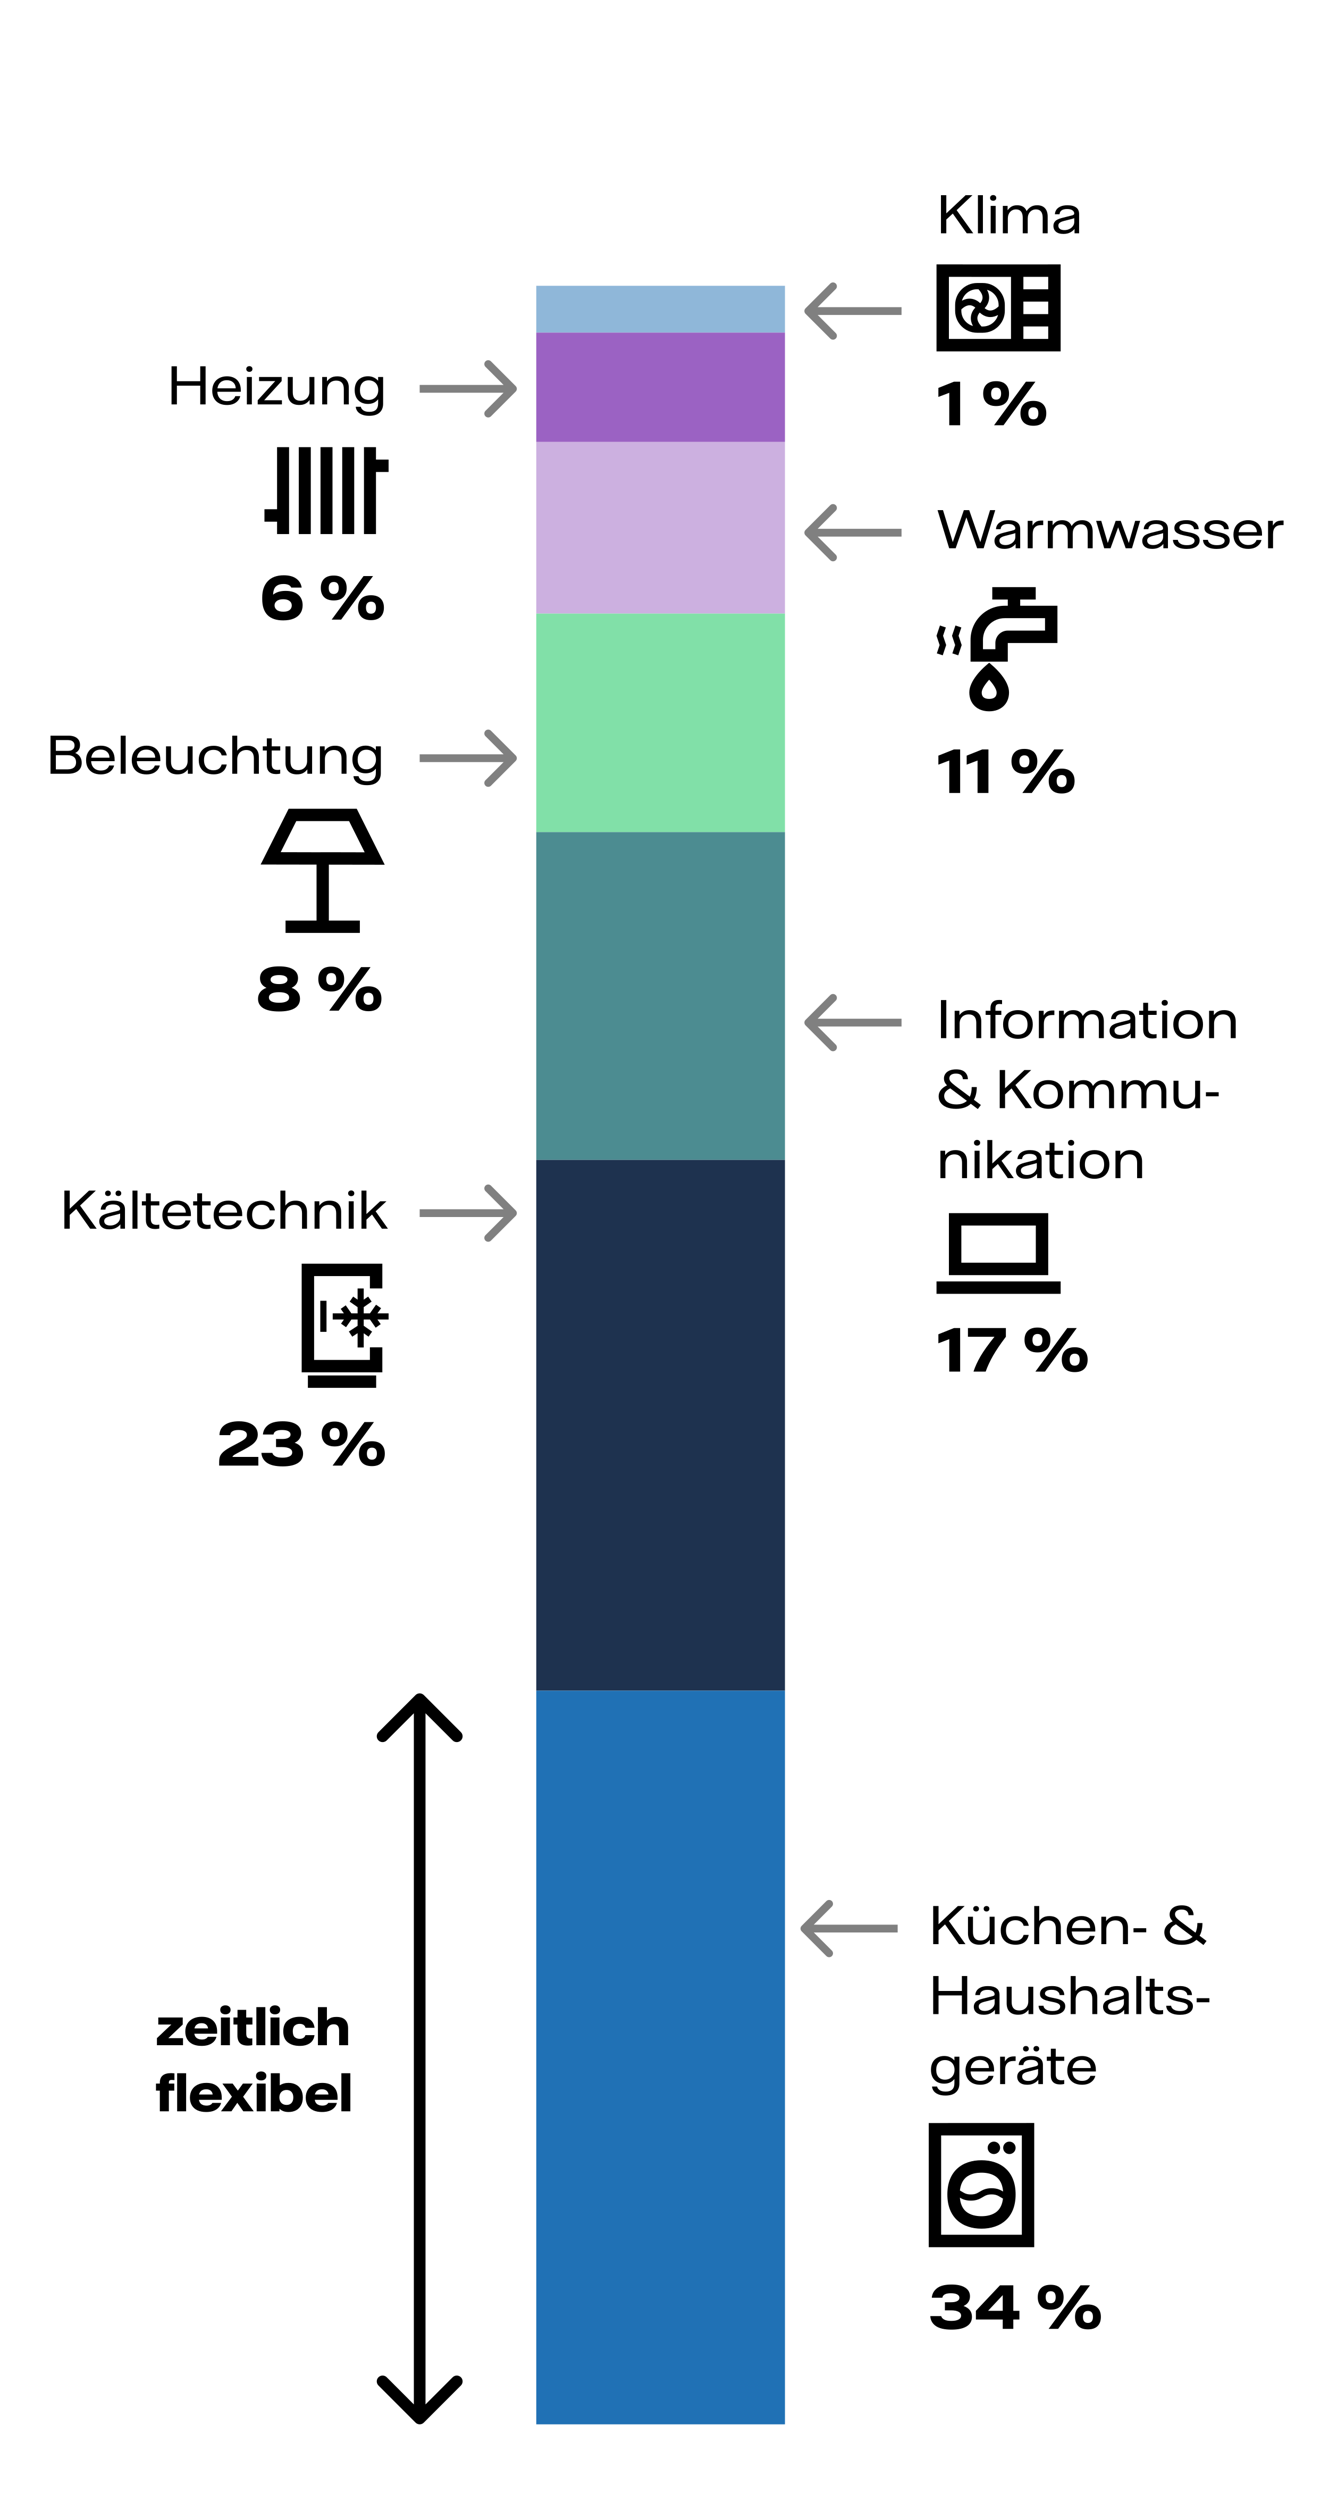 <?xml version="1.0" encoding="UTF-8" standalone="no"?>
<svg xmlns="http://www.w3.org/2000/svg" fill="none" height="643" viewBox="0 0 342 643" width="342">
<rect x="0" y="0" width="342" height="643" fill="#333333" stroke="none"/>
<g clip-path="url(#clip0_5396_38975)">
<rect fill="white" height="643" width="342"/>
<path d="M202 85.544L202 73.5L138 73.5L138 85.544L202 85.544Z" fill="#2071B5" fill-opacity="0.5"/>
<path d="M202 113.646L202 85.544L138 85.544L138 113.646L202 113.646Z" fill="#9B62C3"/>
<path d="M202 157.807L202 113.646L138 113.646L138 157.807L202 157.807Z" fill="#9B62C3" fill-opacity="0.5"/>
<path d="M202 214.011L202 157.807L138 157.807L138 214.011L202 214.011Z" fill="#81E0A8"/>
<path d="M202 298.318L202 214.011L138 214.011L138 298.318L202 298.318Z" fill="#005C63" fill-opacity="0.7"/>
<path d="M202 434.814L202 298.318L138 298.318L138 434.814L202 434.814Z" fill="#1E324F"/>
<path d="M202 623.5L202 434.814L138 434.814L138 623.5L202 623.5Z" fill="#2071B5"/>
<path d="M40.385 524.18L44.083 520.68H40.735V518.86H47.023V520.68L43.325 524.18H47.093V526H40.385V524.18ZM55.874 523.037H50.006C50.091 523.55 50.305 523.927 50.648 524.168C50.998 524.409 51.433 524.53 51.954 524.53C52.701 524.53 53.206 524.297 53.471 523.83H55.699C55.528 524.538 55.116 525.106 54.462 525.533C53.817 525.961 52.95 526.175 51.861 526.175C50.982 526.175 50.227 526.027 49.597 525.732C48.975 525.436 48.501 525.012 48.174 524.46C47.847 523.908 47.684 523.254 47.684 522.5C47.684 521.722 47.855 521.049 48.197 520.482C48.54 519.906 49.03 519.463 49.667 519.152C50.305 518.841 51.056 518.685 51.919 518.685C53.179 518.685 54.151 519.016 54.836 519.677C55.528 520.33 55.874 521.267 55.874 522.488V523.037ZM53.529 521.672C53.506 521.298 53.358 520.983 53.086 520.727C52.814 520.462 52.405 520.33 51.861 520.33C51.379 520.33 50.978 520.443 50.659 520.668C50.348 520.894 50.142 521.228 50.041 521.672H53.529ZM56.852 518.86H59.163V526H56.852V518.86ZM58.008 518.055C57.611 518.055 57.288 517.954 57.039 517.752C56.798 517.542 56.678 517.258 56.678 516.9C56.678 516.542 56.798 516.262 57.039 516.06C57.288 515.85 57.611 515.745 58.008 515.745C58.404 515.745 58.723 515.85 58.964 516.06C59.213 516.262 59.337 516.542 59.337 516.9C59.337 517.258 59.213 517.542 58.964 517.752C58.723 517.954 58.404 518.055 58.008 518.055ZM63.803 526.093C62.861 526.093 62.173 525.876 61.738 525.44C61.31 525.004 61.096 524.355 61.096 523.492V520.68H60.081V518.86H61.119V516.9H63.359V518.86H64.958V520.68H63.359L63.371 523.002C63.371 523.468 63.46 523.799 63.639 523.993C63.826 524.18 64.114 524.273 64.503 524.273C64.658 524.273 64.798 524.262 64.923 524.238V525.977C64.573 526.054 64.199 526.093 63.803 526.093ZM65.972 516.2H68.282V526H65.972V516.2ZM69.608 518.86H71.918V526H69.608V518.86ZM70.763 518.055C70.367 518.055 70.044 517.954 69.795 517.752C69.554 517.542 69.433 517.258 69.433 516.9C69.433 516.542 69.554 516.262 69.795 516.06C70.044 515.85 70.367 515.745 70.763 515.745C71.16 515.745 71.479 515.85 71.72 516.06C71.969 516.262 72.093 516.542 72.093 516.9C72.093 517.258 71.969 517.542 71.72 517.752C71.479 517.954 71.16 518.055 70.763 518.055ZM77.13 526.175C75.878 526.175 74.859 525.872 74.073 525.265C73.288 524.651 72.895 523.706 72.895 522.43C72.895 521.154 73.288 520.213 74.073 519.607C74.859 518.992 75.878 518.685 77.13 518.685C78.203 518.685 79.075 518.914 79.743 519.373C80.42 519.832 80.821 520.548 80.945 521.52H78.623C78.437 520.843 77.935 520.505 77.118 520.505C76.582 520.505 76.15 520.657 75.823 520.96C75.504 521.263 75.345 521.753 75.345 522.43C75.345 523.107 75.504 523.597 75.823 523.9C76.15 524.203 76.582 524.355 77.118 524.355C77.896 524.355 78.39 524.04 78.6 523.41H80.933C80.801 524.351 80.397 525.047 79.72 525.498C79.051 525.949 78.188 526.175 77.13 526.175ZM81.817 516.2H84.127V519.665C84.384 519.393 84.703 519.167 85.084 518.988C85.465 518.809 85.975 518.72 86.612 518.72C87.592 518.72 88.331 518.969 88.829 519.467C89.327 519.957 89.576 520.688 89.576 521.66V526H87.266V522.278C87.266 521.695 87.153 521.271 86.927 521.007C86.71 520.742 86.367 520.61 85.901 520.61C85.349 520.61 84.913 520.777 84.594 521.112C84.283 521.446 84.127 521.921 84.127 522.535V526H81.817V516.2ZM44.188 534.927C43.908 534.927 43.714 534.981 43.605 535.09C43.504 535.191 43.453 535.382 43.453 535.662V535.86H44.853V537.68H43.453V543H41.132V537.68H40.14V535.86H41.132V535.627C41.132 533.993 42.1 533.177 44.037 533.177C44.262 533.177 44.546 533.192 44.888 533.223V534.973C44.593 534.942 44.359 534.927 44.188 534.927ZM45.587 533.2H47.897V543H45.587V533.2ZM57.064 540.037H51.195C51.281 540.55 51.495 540.927 51.837 541.168C52.187 541.409 52.623 541.53 53.144 541.53C53.89 541.53 54.396 541.297 54.66 540.83H56.889C56.718 541.538 56.305 542.106 55.652 542.533C55.006 542.961 54.139 543.175 53.05 543.175C52.171 543.175 51.417 543.027 50.787 542.732C50.165 542.436 49.69 542.012 49.364 541.46C49.037 540.908 48.874 540.254 48.874 539.5C48.874 538.722 49.045 538.049 49.387 537.482C49.729 536.906 50.219 536.463 50.857 536.152C51.495 535.841 52.245 535.685 53.109 535.685C54.369 535.685 55.341 536.016 56.025 536.677C56.718 537.33 57.064 538.267 57.064 539.488V540.037ZM54.719 538.672C54.695 538.298 54.547 537.983 54.275 537.727C54.003 537.462 53.595 537.33 53.05 537.33C52.568 537.33 52.167 537.443 51.849 537.668C51.538 537.894 51.331 538.228 51.23 538.672H54.719ZM59.682 539.232L57.232 535.86H59.869L61.211 537.668L62.517 535.86H65.037L62.564 539.255L65.294 543H62.611L61.071 540.807L59.554 543H56.859L59.682 539.232ZM66.054 535.86H68.364V543H66.054V535.86ZM67.209 535.055C66.812 535.055 66.489 534.954 66.24 534.752C65.999 534.542 65.879 534.258 65.879 533.9C65.879 533.542 65.999 533.262 66.24 533.06C66.489 532.85 66.812 532.745 67.209 532.745C67.605 532.745 67.924 532.85 68.165 533.06C68.414 533.262 68.539 533.542 68.539 533.9C68.539 534.258 68.414 534.542 68.165 534.752C67.924 534.954 67.605 535.055 67.209 535.055ZM74.252 543.175C73.754 543.175 73.315 543.105 72.934 542.965C72.56 542.825 72.222 542.615 71.919 542.335V543H69.69V533.2H72V536.315C72.638 535.895 73.381 535.685 74.229 535.685C74.952 535.685 75.594 535.833 76.154 536.128C76.714 536.416 77.149 536.844 77.46 537.412C77.772 537.972 77.927 538.648 77.927 539.442C77.927 540.227 77.772 540.9 77.46 541.46C77.157 542.02 76.729 542.448 76.177 542.743C75.625 543.031 74.983 543.175 74.252 543.175ZM73.75 541.355C74.295 541.355 74.719 541.184 75.022 540.842C75.325 540.499 75.477 540.029 75.477 539.43C75.477 538.831 75.325 538.361 75.022 538.018C74.719 537.676 74.295 537.505 73.75 537.505C73.19 537.505 72.739 537.68 72.397 538.03C72.063 538.38 71.895 538.847 71.895 539.43C71.895 540.013 72.063 540.48 72.397 540.83C72.739 541.18 73.19 541.355 73.75 541.355ZM86.868 540.037H81C81.085 540.55 81.299 540.927 81.642 541.168C81.992 541.409 82.427 541.53 82.948 541.53C83.695 541.53 84.201 541.297 84.465 540.83H86.693C86.522 541.538 86.11 542.106 85.457 542.533C84.811 542.961 83.944 543.175 82.855 543.175C81.976 543.175 81.222 543.027 80.592 542.732C79.969 542.436 79.495 542.012 79.168 541.46C78.842 540.908 78.678 540.254 78.678 539.5C78.678 538.722 78.849 538.049 79.192 537.482C79.534 536.906 80.024 536.463 80.662 536.152C81.299 535.841 82.05 535.685 82.913 535.685C84.173 535.685 85.145 536.016 85.83 536.677C86.522 537.33 86.868 538.267 86.868 539.488V540.037ZM84.523 538.672C84.5 538.298 84.352 537.983 84.08 537.727C83.808 537.462 83.399 537.33 82.855 537.33C82.373 537.33 81.972 537.443 81.653 537.668C81.342 537.894 81.136 538.228 81.035 538.672H84.523ZM87.847 533.2H90.157V543H87.847V533.2Z" fill="black"/>
<path d="M106.939 623.061C107.525 623.646 108.475 623.646 109.061 623.061L118.607 613.515C119.192 612.929 119.192 611.979 118.607 611.393C118.021 610.808 117.071 610.808 116.485 611.393L108 619.879L99.515 611.393C98.929 610.808 97.979 610.808 97.393 611.393C96.808 611.979 96.808 612.929 97.393 613.515L106.939 623.061ZM109.061 435.939C108.475 435.354 107.525 435.354 106.939 435.939L97.393 445.485C96.808 446.071 96.808 447.021 97.393 447.607C97.979 448.192 98.929 448.192 99.515 447.607L108 439.121L116.485 447.607C117.071 448.192 118.021 448.192 118.607 447.607C119.192 447.021 119.192 446.071 118.607 445.485L109.061 435.939ZM108 622L109.5 622L109.5 437L108 437L106.5 437L106.5 622L108 622Z" fill="black"/>
<path d="M243.188 494.925L241.52 496.465V500H240.143V490.2H241.52V494.878L246.49 490.2H248.24L244.18 494.05L248.45 500H246.782L243.188 494.925ZM252.038 500.152C251.089 500.152 250.361 499.899 249.856 499.393C249.35 498.888 249.098 498.161 249.098 497.212V492.953H250.381V496.897C250.381 497.612 250.548 498.153 250.883 498.518C251.217 498.884 251.695 499.067 252.318 499.067C253.025 499.067 253.593 498.853 254.021 498.425C254.449 497.989 254.663 497.41 254.663 496.687V492.953H255.946V500H254.721V498.868C254.418 499.273 254.06 499.588 253.648 499.813C253.235 500.039 252.699 500.152 252.038 500.152ZM251.186 491.6C250.968 491.6 250.789 491.538 250.649 491.413C250.517 491.289 250.451 491.118 250.451 490.9C250.451 490.69 250.517 490.523 250.649 490.398C250.789 490.266 250.968 490.2 251.186 490.2C251.404 490.2 251.579 490.266 251.711 490.398C251.851 490.523 251.921 490.69 251.921 490.9C251.921 491.118 251.851 491.289 251.711 491.413C251.579 491.538 251.404 491.6 251.186 491.6ZM253.869 491.6C253.651 491.6 253.473 491.538 253.333 491.413C253.2 491.289 253.134 491.118 253.134 490.9C253.134 490.69 253.2 490.523 253.333 490.398C253.473 490.266 253.651 490.2 253.869 490.2C254.087 490.2 254.262 490.266 254.394 490.398C254.534 490.523 254.604 490.69 254.604 490.9C254.604 491.118 254.534 491.289 254.394 491.413C254.262 491.538 254.087 491.6 253.869 491.6ZM261.35 500.152C260.603 500.152 259.942 500.016 259.366 499.743C258.791 499.463 258.34 499.047 258.013 498.495C257.686 497.943 257.523 497.27 257.523 496.477C257.523 495.683 257.682 495.011 258.001 494.458C258.328 493.906 258.779 493.494 259.355 493.222C259.938 492.942 260.603 492.802 261.35 492.802C262.26 492.802 263.01 493.012 263.601 493.432C264.2 493.844 264.577 494.462 264.733 495.287H263.426C263.302 494.812 263.057 494.454 262.691 494.213C262.333 493.972 261.878 493.852 261.326 493.852C260.564 493.852 259.965 494.081 259.53 494.54C259.094 494.991 258.876 495.637 258.876 496.477C258.876 497.317 259.094 497.966 259.53 498.425C259.965 498.876 260.564 499.102 261.326 499.102C261.863 499.102 262.31 498.981 262.668 498.74C263.026 498.491 263.275 498.118 263.415 497.62H264.721C264.558 498.46 264.185 499.094 263.601 499.522C263.018 499.942 262.267 500.152 261.35 500.152ZM266.144 490.2H267.427V494.062C267.707 493.673 268.053 493.366 268.466 493.14C268.878 492.907 269.407 492.79 270.052 492.79C271.001 492.79 271.728 493.047 272.234 493.56C272.74 494.066 272.992 494.793 272.992 495.742V500H271.709V496.045C271.709 495.329 271.542 494.793 271.207 494.435C270.873 494.069 270.398 493.887 269.784 493.887C269.317 493.887 268.905 493.988 268.547 494.19C268.197 494.384 267.921 494.664 267.719 495.03C267.525 495.396 267.427 495.819 267.427 496.302V500H266.144V490.2ZM281.853 496.757H275.81C275.849 497.519 276.094 498.114 276.545 498.542C276.996 498.962 277.587 499.172 278.318 499.172C278.894 499.172 279.361 499.051 279.718 498.81C280.076 498.569 280.317 498.258 280.442 497.877H281.713C281.55 498.561 281.169 499.113 280.57 499.533C279.979 499.953 279.217 500.163 278.283 500.163C277.521 500.163 276.856 500.019 276.288 499.732C275.721 499.436 275.281 499.016 274.97 498.472C274.659 497.919 274.503 497.27 274.503 496.523C274.503 495.769 274.659 495.112 274.97 494.552C275.281 493.984 275.724 493.548 276.3 493.245C276.876 492.934 277.544 492.778 278.307 492.778C279.022 492.778 279.644 492.918 280.173 493.198C280.71 493.471 281.122 493.875 281.41 494.412C281.706 494.941 281.853 495.582 281.853 496.337V496.757ZM280.535 495.87C280.519 495.224 280.302 494.715 279.882 494.342C279.469 493.968 278.925 493.782 278.248 493.782C277.587 493.782 277.047 493.964 276.627 494.33C276.207 494.696 275.946 495.209 275.845 495.87H280.535ZM283.412 492.953H284.637V494.085C284.932 493.681 285.286 493.366 285.698 493.14C286.11 492.907 286.647 492.79 287.308 492.79C288.265 492.79 288.996 493.047 289.502 493.56C290.007 494.066 290.26 494.793 290.26 495.742V500H288.977V496.045C288.977 495.337 288.809 494.801 288.475 494.435C288.14 494.069 287.662 493.887 287.04 493.887C286.332 493.887 285.764 494.101 285.337 494.528C284.909 494.956 284.695 495.536 284.695 496.267V500H283.412V492.953ZM291.689 495.905H294.968V496.955H291.689V495.905ZM309.703 500.233L307.894 498.88C306.992 499.743 305.724 500.175 304.091 500.175C303.158 500.175 302.353 500.039 301.676 499.767C301.007 499.487 300.498 499.106 300.148 498.623C299.798 498.133 299.623 497.581 299.623 496.967C299.623 495.777 300.338 494.832 301.769 494.132C301.505 493.852 301.306 493.568 301.174 493.28C301.05 492.992 300.988 492.685 300.988 492.358C300.988 491.915 301.108 491.518 301.349 491.168C301.59 490.811 301.944 490.531 302.411 490.328C302.878 490.126 303.441 490.025 304.103 490.025C305.129 490.025 305.891 490.262 306.389 490.737C306.887 491.211 307.14 491.818 307.148 492.557H305.853C305.837 492.137 305.689 491.791 305.409 491.518C305.129 491.246 304.682 491.11 304.068 491.11C303.523 491.11 303.103 491.219 302.808 491.437C302.52 491.654 302.376 491.946 302.376 492.312C302.376 492.631 302.493 492.93 302.726 493.21C302.967 493.49 303.364 493.84 303.916 494.26L307.649 497.06C307.968 496.376 308.128 495.547 308.128 494.575H309.434C309.434 495.866 309.189 496.955 308.699 497.842L310.484 499.183L309.703 500.233ZM304.184 499.043C305.328 499.043 306.23 498.736 306.891 498.122L302.889 495.112L302.609 494.902C302.065 495.174 301.668 495.469 301.419 495.788C301.17 496.107 301.046 496.465 301.046 496.862C301.046 497.282 301.17 497.659 301.419 497.993C301.676 498.32 302.041 498.577 302.516 498.763C302.99 498.95 303.546 499.043 304.184 499.043ZM248.905 508.2V518H247.528V513.193H241.52V518H240.143V508.2H241.52V512.038H247.528V508.2H248.905ZM253.162 518.163C252.33 518.163 251.692 517.973 251.249 517.592C250.813 517.211 250.595 516.705 250.595 516.075C250.595 515.616 250.751 515.219 251.062 514.885C251.373 514.543 251.96 514.263 252.824 514.045L255.239 513.438C255.511 513.376 255.697 513.306 255.799 513.228C255.9 513.143 255.95 513.026 255.95 512.878C255.95 512.583 255.802 512.322 255.507 512.097C255.211 511.871 254.745 511.758 254.107 511.758C252.901 511.758 252.256 512.206 252.17 513.1H250.98C250.996 512.688 251.116 512.311 251.342 511.968C251.567 511.618 251.921 511.334 252.404 511.117C252.886 510.899 253.496 510.79 254.235 510.79C255.176 510.79 255.907 510.977 256.429 511.35C256.95 511.723 257.21 512.295 257.21 513.065V518H256.032V516.88C255.752 517.246 255.371 517.553 254.889 517.802C254.406 518.043 253.831 518.163 253.162 518.163ZM253.43 517.183C253.897 517.183 254.321 517.09 254.702 516.903C255.091 516.717 255.398 516.464 255.624 516.145C255.849 515.826 255.962 515.476 255.962 515.095V514.103C255.806 514.181 255.546 514.263 255.18 514.348L253.314 514.827C252.8 514.959 252.431 515.118 252.205 515.305C251.98 515.484 251.867 515.725 251.867 516.028C251.867 516.386 252.003 516.67 252.275 516.88C252.547 517.082 252.932 517.183 253.43 517.183ZM261.991 518.152C261.042 518.152 260.315 517.899 259.809 517.393C259.303 516.888 259.051 516.161 259.051 515.212V510.953H260.334V514.897C260.334 515.612 260.501 516.153 260.836 516.518C261.17 516.884 261.648 517.067 262.271 517.067C262.978 517.067 263.546 516.853 263.974 516.425C264.402 515.989 264.616 515.41 264.616 514.687V510.953H265.899V518H264.674V516.868C264.371 517.273 264.013 517.588 263.601 517.813C263.188 518.039 262.652 518.152 261.991 518.152ZM270.778 518.175C270.023 518.175 269.382 518.074 268.853 517.872C268.324 517.669 267.927 517.393 267.663 517.043C267.398 516.686 267.266 516.285 267.266 515.842H268.526C268.534 516.044 268.615 516.25 268.771 516.46C268.934 516.67 269.187 516.849 269.529 516.997C269.879 517.137 270.323 517.207 270.859 517.207C271.52 517.207 272.01 517.098 272.329 516.88C272.656 516.662 272.819 516.39 272.819 516.063C272.819 515.807 272.718 515.601 272.516 515.445C272.314 515.282 272.065 515.157 271.769 515.072C271.474 514.986 271.069 514.893 270.556 514.792C270.455 514.768 270.253 514.726 269.949 514.663C269.654 514.593 269.393 514.523 269.168 514.453C268.678 514.298 268.297 514.092 268.024 513.835C267.76 513.578 267.628 513.232 267.628 512.797C267.628 512.174 267.9 511.684 268.444 511.327C268.997 510.961 269.751 510.778 270.708 510.778C271.742 510.778 272.524 510.988 273.053 511.408C273.589 511.828 273.865 512.392 273.881 513.1H272.679C272.656 512.703 272.469 512.381 272.119 512.132C271.777 511.875 271.272 511.747 270.603 511.747C270.043 511.747 269.619 511.836 269.331 512.015C269.051 512.194 268.911 512.419 268.911 512.692C268.911 512.917 269.004 513.1 269.191 513.24C269.378 513.38 269.607 513.493 269.879 513.578C270.159 513.656 270.544 513.742 271.034 513.835C271.307 513.889 271.583 513.948 271.863 514.01C272.143 514.072 272.392 514.142 272.609 514.22C273.084 514.383 273.453 514.605 273.718 514.885C273.99 515.157 274.126 515.523 274.126 515.982C274.126 516.658 273.83 517.195 273.239 517.592C272.656 517.981 271.835 518.175 270.778 518.175ZM275.523 508.2H276.806V512.062C277.086 511.673 277.432 511.366 277.845 511.14C278.257 510.907 278.786 510.79 279.431 510.79C280.38 510.79 281.107 511.047 281.613 511.56C282.118 512.066 282.371 512.793 282.371 513.742V518H281.088V514.045C281.088 513.329 280.921 512.793 280.586 512.435C280.252 512.069 279.777 511.887 279.163 511.887C278.696 511.887 278.284 511.988 277.926 512.19C277.576 512.384 277.3 512.664 277.098 513.03C276.903 513.396 276.806 513.819 276.806 514.302V518H275.523V508.2ZM286.426 518.163C285.593 518.163 284.956 517.973 284.512 517.592C284.077 517.211 283.859 516.705 283.859 516.075C283.859 515.616 284.014 515.219 284.326 514.885C284.637 514.543 285.224 514.263 286.087 514.045L288.502 513.438C288.774 513.376 288.961 513.306 289.062 513.228C289.163 513.143 289.214 513.026 289.214 512.878C289.214 512.583 289.066 512.322 288.771 512.097C288.475 511.871 288.008 511.758 287.371 511.758C286.165 511.758 285.519 512.206 285.434 513.1H284.244C284.259 512.688 284.38 512.311 284.606 511.968C284.831 511.618 285.185 511.334 285.667 511.117C286.149 510.899 286.76 510.79 287.499 510.79C288.44 510.79 289.171 510.977 289.692 511.35C290.213 511.723 290.474 512.295 290.474 513.065V518H289.296V516.88C289.016 517.246 288.634 517.553 288.152 517.802C287.67 518.043 287.094 518.163 286.426 518.163ZM286.694 517.183C287.161 517.183 287.584 517.09 287.966 516.903C288.354 516.717 288.662 516.464 288.887 516.145C289.113 515.826 289.226 515.476 289.226 515.095V514.103C289.07 514.181 288.809 514.263 288.444 514.348L286.577 514.827C286.064 514.959 285.694 515.118 285.469 515.305C285.243 515.484 285.131 515.725 285.131 516.028C285.131 516.386 285.267 516.67 285.539 516.88C285.811 517.082 286.196 517.183 286.694 517.183ZM292.408 508.2H293.691V518H292.408V508.2ZM298.244 518.082C297.466 518.082 296.871 517.887 296.459 517.498C296.054 517.102 295.852 516.511 295.852 515.725V512.015H294.826V510.953H295.864V508.9H297.124V510.953H299.317V512.015H297.124V515.48C297.124 516.017 297.244 516.409 297.486 516.658C297.734 516.899 298.112 517.02 298.617 517.02C298.843 517.02 299.072 516.997 299.306 516.95V517.965C298.963 518.043 298.609 518.082 298.244 518.082ZM303.631 518.175C302.877 518.175 302.235 518.074 301.706 517.872C301.177 517.669 300.781 517.393 300.516 517.043C300.252 516.686 300.119 516.285 300.119 515.842H301.379C301.387 516.044 301.469 516.25 301.624 516.46C301.788 516.67 302.041 516.849 302.383 516.997C302.733 517.137 303.176 517.207 303.713 517.207C304.374 517.207 304.864 517.098 305.183 516.88C305.509 516.662 305.673 516.39 305.673 516.063C305.673 515.807 305.572 515.601 305.369 515.445C305.167 515.282 304.918 515.157 304.623 515.072C304.327 514.986 303.923 514.893 303.409 514.792C303.308 514.768 303.106 514.726 302.803 514.663C302.507 514.593 302.247 514.523 302.021 514.453C301.531 514.298 301.15 514.092 300.878 513.835C300.613 513.578 300.481 513.232 300.481 512.797C300.481 512.174 300.753 511.684 301.298 511.327C301.85 510.961 302.604 510.778 303.561 510.778C304.596 510.778 305.377 510.988 305.906 511.408C306.443 511.828 306.719 512.392 306.734 513.1H305.533C305.509 512.703 305.323 512.381 304.973 512.132C304.631 511.875 304.125 511.747 303.456 511.747C302.896 511.747 302.472 511.836 302.184 512.015C301.904 512.194 301.764 512.419 301.764 512.692C301.764 512.917 301.858 513.1 302.044 513.24C302.231 513.38 302.461 513.493 302.733 513.578C303.013 513.656 303.398 513.742 303.888 513.835C304.16 513.889 304.436 513.948 304.716 514.01C304.996 514.072 305.245 514.142 305.463 514.22C305.937 514.383 306.307 514.605 306.571 514.885C306.843 515.157 306.979 515.523 306.979 515.982C306.979 516.658 306.684 517.195 306.093 517.592C305.509 517.981 304.689 518.175 303.631 518.175ZM307.945 513.905H311.223V514.955H307.945V513.905ZM243.293 538.94C242.531 538.94 241.897 538.827 241.392 538.602C240.886 538.384 240.509 538.1 240.26 537.75C240.011 537.4 239.875 537.023 239.852 536.618H241.158C241.213 536.953 241.415 537.252 241.765 537.517C242.115 537.789 242.648 537.925 243.363 537.925C244.11 537.925 244.67 537.746 245.043 537.388C245.417 537.031 245.603 536.478 245.603 535.732V534.682C244.981 535.483 244.106 535.883 242.978 535.883C242.294 535.883 241.695 535.743 241.182 535.463C240.676 535.183 240.279 534.779 239.992 534.25C239.712 533.713 239.572 533.076 239.572 532.337C239.572 531.598 239.712 530.96 239.992 530.423C240.279 529.887 240.68 529.478 241.193 529.198C241.707 528.911 242.302 528.767 242.978 528.767C243.546 528.767 244.048 528.872 244.483 529.082C244.927 529.284 245.3 529.568 245.603 529.933V528.953H246.887V535.837C246.887 536.817 246.579 537.579 245.965 538.123C245.358 538.668 244.468 538.94 243.293 538.94ZM243.177 534.857C243.667 534.857 244.098 534.748 244.472 534.53C244.845 534.312 245.133 534.013 245.335 533.632C245.537 533.251 245.638 532.819 245.638 532.337C245.638 531.847 245.537 531.411 245.335 531.03C245.133 530.649 244.845 530.353 244.472 530.143C244.098 529.926 243.671 529.817 243.188 529.817C242.481 529.817 241.924 530.042 241.52 530.493C241.123 530.937 240.925 531.551 240.925 532.337C240.925 533.13 241.123 533.748 241.52 534.192C241.924 534.635 242.477 534.857 243.177 534.857ZM255.808 532.757H249.765C249.804 533.519 250.049 534.114 250.5 534.542C250.951 534.962 251.542 535.172 252.273 535.172C252.849 535.172 253.316 535.051 253.673 534.81C254.031 534.569 254.272 534.258 254.397 533.877H255.668C255.505 534.561 255.124 535.113 254.525 535.533C253.934 535.953 253.172 536.163 252.238 536.163C251.476 536.163 250.811 536.019 250.243 535.732C249.676 535.436 249.236 535.016 248.925 534.472C248.614 533.919 248.458 533.27 248.458 532.523C248.458 531.769 248.614 531.112 248.925 530.552C249.236 529.984 249.679 529.548 250.255 529.245C250.831 528.934 251.499 528.778 252.262 528.778C252.977 528.778 253.599 528.918 254.128 529.198C254.665 529.471 255.077 529.875 255.365 530.412C255.661 530.941 255.808 531.582 255.808 532.337V532.757ZM254.49 531.87C254.474 531.224 254.257 530.715 253.837 530.342C253.424 529.968 252.88 529.782 252.203 529.782C251.542 529.782 251.002 529.964 250.582 530.33C250.162 530.696 249.901 531.209 249.8 531.87H254.49ZM257.367 528.953H258.603V530.19C258.844 529.762 259.14 529.436 259.49 529.21C259.848 528.984 260.349 528.872 260.995 528.872H261.357V530.05H260.785C260.093 530.05 259.564 530.241 259.198 530.622C258.833 531.003 258.65 531.582 258.65 532.36V536H257.367V528.953ZM264.332 536.163C263.5 536.163 262.862 535.973 262.418 535.592C261.983 535.211 261.765 534.705 261.765 534.075C261.765 533.616 261.921 533.219 262.232 532.885C262.543 532.543 263.13 532.263 263.993 532.045L266.408 531.438C266.681 531.376 266.867 531.306 266.968 531.228C267.07 531.143 267.12 531.026 267.12 530.878C267.12 530.583 266.972 530.322 266.677 530.097C266.381 529.871 265.915 529.758 265.277 529.758C264.071 529.758 263.426 530.206 263.34 531.1H262.15C262.166 530.688 262.286 530.311 262.512 529.968C262.737 529.618 263.091 529.334 263.573 529.117C264.056 528.899 264.666 528.79 265.405 528.79C266.346 528.79 267.077 528.977 267.598 529.35C268.12 529.723 268.38 530.295 268.38 531.065V536H267.202V534.88C266.922 535.246 266.541 535.553 266.058 535.802C265.576 536.043 265.001 536.163 264.332 536.163ZM264.6 535.183C265.067 535.183 265.491 535.09 265.872 534.903C266.261 534.717 266.568 534.464 266.793 534.145C267.019 533.826 267.132 533.476 267.132 533.095V532.103C266.976 532.181 266.716 532.263 266.35 532.348L264.483 532.827C263.97 532.959 263.601 533.118 263.375 533.305C263.15 533.484 263.037 533.725 263.037 534.028C263.037 534.386 263.173 534.67 263.445 534.88C263.717 535.082 264.102 535.183 264.6 535.183ZM264.005 527.6C263.787 527.6 263.608 527.538 263.468 527.413C263.336 527.289 263.27 527.118 263.27 526.9C263.27 526.69 263.336 526.523 263.468 526.398C263.608 526.266 263.787 526.2 264.005 526.2C264.223 526.2 264.398 526.266 264.53 526.398C264.67 526.523 264.74 526.69 264.74 526.9C264.74 527.118 264.67 527.289 264.53 527.413C264.398 527.538 264.223 527.6 264.005 527.6ZM266.688 527.6C266.471 527.6 266.292 527.538 266.152 527.413C266.02 527.289 265.953 527.118 265.953 526.9C265.953 526.69 266.02 526.523 266.152 526.398C266.292 526.266 266.471 526.2 266.688 526.2C266.906 526.2 267.081 526.266 267.213 526.398C267.353 526.523 267.423 526.69 267.423 526.9C267.423 527.118 267.353 527.289 267.213 527.413C267.081 527.538 266.906 527.6 266.688 527.6ZM272.801 536.082C272.023 536.082 271.428 535.887 271.016 535.498C270.611 535.102 270.409 534.511 270.409 533.725V530.015H269.382V528.953H270.421V526.9H271.681V528.953H273.874V530.015H271.681V533.48C271.681 534.017 271.801 534.409 272.042 534.658C272.291 534.899 272.668 535.02 273.174 535.02C273.399 535.02 273.629 534.997 273.862 534.95V535.965C273.52 536.043 273.166 536.082 272.801 536.082ZM282.004 532.757H275.96C275.999 533.519 276.244 534.114 276.695 534.542C277.146 534.962 277.738 535.172 278.469 535.172C279.044 535.172 279.511 535.051 279.869 534.81C280.226 534.569 280.468 534.258 280.592 533.877H281.864C281.7 534.561 281.319 535.113 280.72 535.533C280.129 535.953 279.367 536.163 278.434 536.163C277.671 536.163 277.006 536.019 276.439 535.732C275.871 535.436 275.431 535.016 275.12 534.472C274.809 533.919 274.654 533.27 274.654 532.523C274.654 531.769 274.809 531.112 275.12 530.552C275.431 529.984 275.875 529.548 276.45 529.245C277.026 528.934 277.695 528.778 278.457 528.778C279.173 528.778 279.795 528.918 280.324 529.198C280.86 529.471 281.273 529.875 281.56 530.412C281.856 530.941 282.004 531.582 282.004 532.337V532.757ZM280.685 531.87C280.67 531.224 280.452 530.715 280.032 530.342C279.62 529.968 279.075 529.782 278.399 529.782C277.738 529.782 277.197 529.964 276.777 530.33C276.357 530.696 276.096 531.209 275.995 531.87H280.685Z" fill="black"/>
<path clip-rule="evenodd" d="M252.566 555.577C257.423 555.577 261.354 558.315 261.354 564.377C261.354 570.439 257.423 573.178 252.566 573.178C247.721 573.178 243.789 570.439 243.789 564.377C243.789 558.315 247.71 555.577 252.566 555.577ZM255.169 564.366C254.067 564.366 253.57 564.663 252.939 565.039L252.915 565.054L252.894 565.066C252.178 565.491 251.379 565.966 249.84 565.966C248.466 565.966 247.665 565.583 247.012 565.2C247.136 566.732 247.631 567.904 248.499 568.682C249.682 569.752 251.361 569.978 252.566 569.978C253.772 569.978 255.451 569.752 256.634 568.682C257.445 567.949 257.941 566.856 258.099 565.437L257.558 565.132C257.512 565.105 257.467 565.079 257.423 565.054L257.398 565.039C256.768 564.663 256.27 564.366 255.169 564.366ZM252.566 558.777C251.361 558.777 249.682 559.003 248.499 560.073C247.677 560.828 247.18 561.932 247.022 563.363C247.132 563.424 247.236 563.486 247.336 563.545C247.421 563.595 247.503 563.644 247.586 563.69L247.61 563.704C248.241 564.08 248.738 564.378 249.84 564.378C250.941 564.378 251.439 564.08 252.069 563.704L252.093 563.69L252.115 563.677C252.831 563.252 253.63 562.777 255.169 562.777C256.645 562.777 257.445 563.216 258.133 563.622C258.009 562.067 257.513 560.873 256.634 560.073C255.451 559.003 253.772 558.777 252.566 558.777Z" fill="black" fill-rule="evenodd"/>
<path d="M259.752 550.789C260.635 550.788 261.353 551.502 261.354 552.386C261.356 553.269 260.641 553.988 259.758 553.989C258.874 553.991 258.157 553.275 258.155 552.392C258.154 551.508 258.868 550.791 259.752 550.789Z" fill="black"/>
<path d="M255.767 550.789C256.65 550.789 257.366 551.505 257.366 552.389C257.366 553.272 256.65 553.988 255.767 553.988C254.883 553.988 254.166 553.272 254.166 552.389C254.166 551.505 254.883 550.789 255.767 550.789Z" fill="black"/>
<path clip-rule="evenodd" d="M266.144 577.943H239V546.012L266.144 546V577.943ZM242.188 574.744H262.955V549.2H242.188V574.744Z" fill="black" fill-rule="evenodd"/>
<path d="M244.867 599.143C243.053 599.143 241.702 598.832 240.813 598.21C239.924 597.579 239.453 596.73 239.4 595.663H242.2C242.307 596.046 242.573 596.348 243 596.57C243.427 596.792 244.027 596.903 244.8 596.903C245.6 596.903 246.218 596.788 246.653 596.557C247.098 596.317 247.32 595.979 247.32 595.543C247.32 595.108 247.098 594.774 246.653 594.543C246.218 594.303 245.573 594.183 244.72 594.183H243.16V592.103H244.733C245.436 592.103 245.969 592.001 246.333 591.797C246.707 591.592 246.893 591.308 246.893 590.943C246.893 590.579 246.707 590.294 246.333 590.09C245.969 589.886 245.422 589.783 244.693 589.783C243.982 589.783 243.453 589.886 243.107 590.09C242.76 590.286 242.56 590.57 242.507 590.943H239.787C239.867 589.948 240.311 589.134 241.12 588.503C241.929 587.863 243.182 587.543 244.88 587.543C246.382 587.543 247.547 587.81 248.373 588.343C249.2 588.868 249.613 589.614 249.613 590.583C249.613 591.143 249.471 591.637 249.187 592.063C248.911 592.481 248.502 592.814 247.96 593.063C249.4 593.579 250.12 594.508 250.12 595.85C250.12 596.926 249.662 597.743 248.747 598.303C247.84 598.863 246.547 599.143 244.867 599.143ZM258.041 596.543H251.134V594.303L257.334 587.743H260.761V594.303H262.334V596.543H260.761V598.943H258.041V596.543ZM258.041 594.303V590.303H258.014L254.268 594.303H258.041ZM270.388 594.01C269.303 594.01 268.477 593.73 267.908 593.17C267.339 592.601 267.054 591.81 267.054 590.797C267.054 589.792 267.339 589.01 267.908 588.45C268.477 587.89 269.303 587.61 270.388 587.61C271.463 587.61 272.285 587.89 272.854 588.45C273.423 589.01 273.708 589.792 273.708 590.797C273.708 591.81 273.423 592.601 272.854 593.17C272.285 593.73 271.463 594.01 270.388 594.01ZM278.054 587.743H280.494L272.294 598.943H269.854L278.054 587.743ZM270.388 592.357C270.797 592.357 271.112 592.228 271.334 591.97C271.557 591.703 271.668 591.312 271.668 590.797C271.668 589.774 271.241 589.263 270.388 589.263C269.97 589.263 269.65 589.392 269.428 589.65C269.205 589.899 269.094 590.281 269.094 590.797C269.094 591.312 269.205 591.703 269.428 591.97C269.65 592.228 269.97 592.357 270.388 592.357ZM279.974 599.077C278.89 599.077 278.063 598.797 277.494 598.237C276.925 597.668 276.641 596.877 276.641 595.863C276.641 594.859 276.925 594.077 277.494 593.517C278.063 592.957 278.89 592.677 279.974 592.677C281.05 592.677 281.872 592.957 282.441 593.517C283.01 594.077 283.294 594.859 283.294 595.863C283.294 596.877 283.01 597.668 282.441 598.237C281.872 598.797 281.05 599.077 279.974 599.077ZM279.974 597.423C280.383 597.423 280.699 597.294 280.921 597.037C281.143 596.77 281.254 596.379 281.254 595.863C281.254 594.841 280.828 594.33 279.974 594.33C279.557 594.33 279.237 594.459 279.014 594.717C278.792 594.966 278.681 595.348 278.681 595.863C278.681 596.379 278.792 596.77 279.014 597.037C279.237 597.294 279.557 597.423 279.974 597.423Z" fill="black"/>
<path d="M242.143 257.2H243.52V267H242.143V257.2ZM245.667 259.953H246.892V261.085C247.188 260.681 247.542 260.366 247.954 260.14C248.366 259.907 248.903 259.79 249.564 259.79C250.521 259.79 251.252 260.047 251.757 260.56C252.263 261.066 252.516 261.793 252.516 262.742V267H251.232V263.045C251.232 262.337 251.065 261.801 250.731 261.435C250.396 261.069 249.918 260.887 249.296 260.887C248.588 260.887 248.02 261.101 247.592 261.528C247.165 261.956 246.951 262.536 246.951 263.267V267H245.667V259.953ZM257.223 258.203C256.827 258.203 256.551 258.289 256.395 258.46C256.24 258.623 256.162 258.915 256.162 259.335V259.953H257.678V261.015H256.162V267H254.878V261.015H253.642V259.953H254.878V259.37C254.878 258.639 255.061 258.091 255.427 257.725C255.792 257.352 256.368 257.165 257.153 257.165C257.332 257.165 257.57 257.181 257.865 257.212V258.25C257.585 258.219 257.371 258.203 257.223 258.203ZM261.943 267.163C261.197 267.163 260.536 267.023 259.96 266.743C259.384 266.463 258.933 266.047 258.607 265.495C258.288 264.943 258.128 264.27 258.128 263.477C258.128 262.683 258.288 262.011 258.607 261.458C258.933 260.906 259.384 260.49 259.96 260.21C260.536 259.93 261.197 259.79 261.943 259.79C262.698 259.79 263.363 259.93 263.938 260.21C264.514 260.49 264.961 260.906 265.28 261.458C265.607 262.011 265.77 262.683 265.77 263.477C265.77 264.27 265.607 264.943 265.28 265.495C264.961 266.047 264.514 266.463 263.938 266.743C263.363 267.023 262.698 267.163 261.943 267.163ZM261.943 266.102C262.721 266.102 263.328 265.876 263.763 265.425C264.199 264.974 264.417 264.324 264.417 263.477C264.417 262.629 264.199 261.979 263.763 261.528C263.328 261.077 262.721 260.852 261.943 260.852C261.166 260.852 260.559 261.077 260.123 261.528C259.688 261.979 259.47 262.629 259.47 263.477C259.47 264.324 259.688 264.974 260.123 265.425C260.559 265.876 261.166 266.102 261.943 266.102ZM267.337 259.953H268.574V261.19C268.815 260.762 269.111 260.436 269.461 260.21C269.818 259.984 270.32 259.872 270.966 259.872H271.327V261.05H270.756C270.063 261.05 269.535 261.241 269.169 261.622C268.803 262.003 268.621 262.582 268.621 263.36V267H267.337V259.953ZM272.519 259.953H273.744V261.085C274.024 260.681 274.355 260.366 274.736 260.14C275.117 259.907 275.611 259.79 276.217 259.79C276.832 259.79 277.341 259.918 277.746 260.175C278.15 260.432 278.446 260.805 278.632 261.295C278.959 260.797 279.336 260.424 279.764 260.175C280.2 259.918 280.728 259.79 281.351 259.79C282.23 259.79 282.898 260.043 283.357 260.548C283.824 261.054 284.057 261.781 284.057 262.73V267H282.774V263.022C282.774 262.298 282.626 261.758 282.331 261.4C282.043 261.034 281.619 260.852 281.059 260.852C280.421 260.852 279.904 261.073 279.507 261.517C279.118 261.952 278.924 262.536 278.924 263.267V267H277.641V263.022C277.641 262.298 277.493 261.758 277.197 261.4C276.91 261.034 276.486 260.852 275.926 260.852C275.288 260.852 274.775 261.073 274.386 261.517C273.997 261.952 273.802 262.536 273.802 263.267V267H272.519V259.953ZM288.097 267.163C287.265 267.163 286.627 266.973 286.184 266.592C285.749 266.211 285.531 265.705 285.531 265.075C285.531 264.616 285.686 264.219 285.997 263.885C286.309 263.543 286.896 263.263 287.759 263.045L290.174 262.438C290.446 262.376 290.633 262.306 290.734 262.228C290.835 262.143 290.886 262.026 290.886 261.878C290.886 261.583 290.738 261.322 290.442 261.097C290.147 260.871 289.68 260.758 289.042 260.758C287.837 260.758 287.191 261.206 287.106 262.1H285.916C285.931 261.688 286.052 261.311 286.277 260.968C286.503 260.618 286.857 260.334 287.339 260.117C287.821 259.899 288.432 259.79 289.171 259.79C290.112 259.79 290.843 259.977 291.364 260.35C291.885 260.723 292.146 261.295 292.146 262.065V267H290.967V265.88C290.687 266.246 290.306 266.553 289.824 266.802C289.342 267.043 288.766 267.163 288.097 267.163ZM288.366 266.183C288.832 266.183 289.256 266.09 289.637 265.903C290.026 265.717 290.334 265.464 290.559 265.145C290.785 264.826 290.897 264.476 290.897 264.095V263.103C290.742 263.181 290.481 263.263 290.116 263.348L288.249 263.827C287.736 263.959 287.366 264.118 287.141 264.305C286.915 264.484 286.802 264.725 286.802 265.028C286.802 265.386 286.939 265.67 287.211 265.88C287.483 266.082 287.868 266.183 288.366 266.183ZM296.566 267.082C295.788 267.082 295.193 266.887 294.781 266.498C294.377 266.102 294.174 265.511 294.174 264.725V261.015H293.148V259.953H294.186V257.9H295.446V259.953H297.639V261.015H295.446V264.48C295.446 265.017 295.567 265.409 295.808 265.658C296.057 265.899 296.434 266.02 296.939 266.02C297.165 266.02 297.394 265.997 297.628 265.95V266.965C297.286 267.043 296.932 267.082 296.566 267.082ZM299.083 259.953H300.367V267H299.083V259.953ZM299.725 258.635C299.492 258.635 299.301 258.569 299.153 258.437C299.006 258.304 298.932 258.126 298.932 257.9C298.932 257.682 299.006 257.507 299.153 257.375C299.301 257.235 299.492 257.165 299.725 257.165C299.958 257.165 300.149 257.235 300.297 257.375C300.445 257.507 300.518 257.682 300.518 257.9C300.518 258.126 300.445 258.304 300.297 258.437C300.149 258.569 299.958 258.635 299.725 258.635ZM305.748 267.163C305.001 267.163 304.34 267.023 303.765 266.743C303.189 266.463 302.738 266.047 302.411 265.495C302.092 264.943 301.933 264.27 301.933 263.477C301.933 262.683 302.092 262.011 302.411 261.458C302.738 260.906 303.189 260.49 303.765 260.21C304.34 259.93 305.001 259.79 305.748 259.79C306.502 259.79 307.167 259.93 307.743 260.21C308.319 260.49 308.766 260.906 309.085 261.458C309.411 262.011 309.575 262.683 309.575 263.477C309.575 264.27 309.411 264.943 309.085 265.495C308.766 266.047 308.319 266.463 307.743 266.743C307.167 267.023 306.502 267.163 305.748 267.163ZM305.748 266.102C306.526 266.102 307.132 265.876 307.568 265.425C308.004 264.974 308.221 264.324 308.221 263.477C308.221 262.629 308.004 261.979 307.568 261.528C307.132 261.077 306.526 260.852 305.748 260.852C304.97 260.852 304.364 261.077 303.928 261.528C303.492 261.979 303.275 262.629 303.275 263.477C303.275 264.324 303.492 264.974 303.928 265.425C304.364 265.876 304.97 266.102 305.748 266.102ZM311.142 259.953H312.367V261.085C312.663 260.681 313.016 260.366 313.429 260.14C313.841 259.907 314.378 259.79 315.039 259.79C315.995 259.79 316.726 260.047 317.232 260.56C317.738 261.066 317.99 261.793 317.99 262.742V267H316.707V263.045C316.707 262.337 316.54 261.801 316.205 261.435C315.871 261.069 315.393 260.887 314.77 260.887C314.063 260.887 313.495 261.101 313.067 261.528C312.639 261.956 312.425 262.536 312.425 263.267V267H311.142V259.953ZM251.628 285.233L249.82 283.88C248.918 284.743 247.65 285.175 246.017 285.175C245.083 285.175 244.278 285.039 243.602 284.767C242.933 284.487 242.423 284.106 242.073 283.623C241.723 283.133 241.548 282.581 241.548 281.967C241.548 280.777 242.264 279.832 243.695 279.132C243.431 278.852 243.232 278.568 243.1 278.28C242.976 277.992 242.913 277.685 242.913 277.358C242.913 276.915 243.034 276.518 243.275 276.168C243.516 275.811 243.87 275.531 244.337 275.328C244.803 275.126 245.367 275.025 246.028 275.025C247.055 275.025 247.817 275.262 248.315 275.737C248.813 276.211 249.066 276.818 249.073 277.557H247.778C247.763 277.137 247.615 276.791 247.335 276.518C247.055 276.246 246.608 276.11 245.993 276.11C245.449 276.11 245.029 276.219 244.733 276.437C244.446 276.654 244.302 276.946 244.302 277.312C244.302 277.631 244.418 277.93 244.652 278.21C244.893 278.49 245.289 278.84 245.842 279.26L249.575 282.06C249.894 281.376 250.053 280.547 250.053 279.575H251.36C251.36 280.866 251.115 281.955 250.625 282.842L252.41 284.183L251.628 285.233ZM246.11 284.043C247.253 284.043 248.156 283.736 248.817 283.122L244.815 280.112L244.535 279.902C243.991 280.174 243.594 280.469 243.345 280.788C243.096 281.107 242.972 281.465 242.972 281.862C242.972 282.282 243.096 282.659 243.345 282.993C243.602 283.32 243.967 283.577 244.442 283.763C244.916 283.95 245.472 284.043 246.11 284.043ZM260.309 279.925L258.641 281.465V285H257.264V275.2H258.641V279.878L263.611 275.2H265.361L261.301 279.05L265.571 285H263.903L260.309 279.925ZM269.75 285.163C269.003 285.163 268.342 285.023 267.767 284.743C267.191 284.463 266.74 284.047 266.413 283.495C266.094 282.943 265.935 282.27 265.935 281.477C265.935 280.683 266.094 280.011 266.413 279.458C266.74 278.906 267.191 278.49 267.767 278.21C268.342 277.93 269.003 277.79 269.75 277.79C270.504 277.79 271.169 277.93 271.745 278.21C272.321 278.49 272.768 278.906 273.087 279.458C273.413 280.011 273.577 280.683 273.577 281.477C273.577 282.27 273.413 282.943 273.087 283.495C272.768 284.047 272.321 284.463 271.745 284.743C271.169 285.023 270.504 285.163 269.75 285.163ZM269.75 284.102C270.528 284.102 271.134 283.876 271.57 283.425C272.006 282.974 272.223 282.324 272.223 281.477C272.223 280.629 272.006 279.979 271.57 279.528C271.134 279.077 270.528 278.852 269.75 278.852C268.972 278.852 268.366 279.077 267.93 279.528C267.494 279.979 267.277 280.629 267.277 281.477C267.277 282.324 267.494 282.974 267.93 283.425C268.366 283.876 268.972 284.102 269.75 284.102ZM275.144 277.953H276.369V279.085C276.649 278.681 276.98 278.366 277.361 278.14C277.742 277.907 278.236 277.79 278.842 277.79C279.457 277.79 279.966 277.918 280.371 278.175C280.775 278.432 281.071 278.805 281.257 279.295C281.584 278.797 281.961 278.424 282.389 278.175C282.825 277.918 283.353 277.79 283.976 277.79C284.855 277.79 285.523 278.043 285.982 278.548C286.449 279.054 286.682 279.781 286.682 280.73V285H285.399V281.022C285.399 280.298 285.251 279.758 284.956 279.4C284.668 279.034 284.244 278.852 283.684 278.852C283.046 278.852 282.529 279.073 282.132 279.517C281.743 279.952 281.549 280.536 281.549 281.267V285H280.266V281.022C280.266 280.298 280.118 279.758 279.822 279.4C279.535 279.034 279.111 278.852 278.551 278.852C277.913 278.852 277.4 279.073 277.011 279.517C276.622 279.952 276.427 280.536 276.427 281.267V285H275.144V277.953ZM288.611 277.953H289.836V279.085C290.116 278.681 290.446 278.366 290.827 278.14C291.209 277.907 291.702 277.79 292.309 277.79C292.924 277.79 293.433 277.918 293.837 278.175C294.242 278.432 294.537 278.805 294.724 279.295C295.051 278.797 295.428 278.424 295.856 278.175C296.291 277.918 296.82 277.79 297.442 277.79C298.321 277.79 298.99 278.043 299.449 278.548C299.916 279.054 300.149 279.781 300.149 280.73V285H298.866V281.022C298.866 280.298 298.718 279.758 298.422 279.4C298.135 279.034 297.711 278.852 297.151 278.852C296.513 278.852 295.996 279.073 295.599 279.517C295.21 279.952 295.016 280.536 295.016 281.267V285H293.732V281.022C293.732 280.298 293.585 279.758 293.289 279.4C293.001 279.034 292.577 278.852 292.017 278.852C291.38 278.852 290.866 279.073 290.477 279.517C290.089 279.952 289.894 280.536 289.894 281.267V285H288.611V277.953ZM304.924 285.152C303.975 285.152 303.248 284.899 302.743 284.393C302.237 283.888 301.984 283.161 301.984 282.212V277.953H303.268V281.897C303.268 282.612 303.435 283.153 303.769 283.518C304.104 283.884 304.582 284.067 305.204 284.067C305.912 284.067 306.48 283.853 306.908 283.425C307.335 282.989 307.549 282.41 307.549 281.687V277.953H308.833V285H307.608V283.868C307.304 284.273 306.946 284.588 306.534 284.813C306.122 285.039 305.585 285.152 304.924 285.152ZM310.328 280.905H313.606V281.955H310.328V280.905ZM242.003 295.953H243.228V297.085C243.524 296.681 243.878 296.366 244.29 296.14C244.702 295.907 245.239 295.79 245.9 295.79C246.857 295.79 247.588 296.047 248.093 296.56C248.599 297.066 248.852 297.793 248.852 298.742V303H247.568V299.045C247.568 298.337 247.401 297.801 247.067 297.435C246.732 297.069 246.254 296.887 245.632 296.887C244.924 296.887 244.356 297.101 243.928 297.528C243.501 297.956 243.287 298.536 243.287 299.267V303H242.003V295.953ZM250.794 295.953H252.078V303H250.794V295.953ZM251.436 294.635C251.203 294.635 251.012 294.569 250.864 294.437C250.717 294.304 250.643 294.126 250.643 293.9C250.643 293.682 250.717 293.507 250.864 293.375C251.012 293.235 251.203 293.165 251.436 293.165C251.669 293.165 251.86 293.235 252.008 293.375C252.155 293.507 252.229 293.682 252.229 293.9C252.229 294.126 252.155 294.304 252.008 294.437C251.86 294.569 251.669 294.635 251.436 294.635ZM256.794 299.36L255.359 300.678V303H254.076V293.2H255.359V299.232L258.882 295.953H260.504L257.727 298.532L260.889 303H259.337L256.794 299.36ZM264.008 303.163C263.175 303.163 262.538 302.973 262.094 302.592C261.659 302.211 261.441 301.705 261.441 301.075C261.441 300.616 261.596 300.219 261.908 299.885C262.219 299.543 262.806 299.263 263.669 299.045L266.084 298.438C266.356 298.376 266.543 298.306 266.644 298.228C266.745 298.143 266.796 298.026 266.796 297.878C266.796 297.583 266.648 297.322 266.353 297.097C266.057 296.871 265.59 296.758 264.953 296.758C263.747 296.758 263.101 297.206 263.016 298.1H261.826C261.841 297.688 261.962 297.311 262.188 296.968C262.413 296.618 262.767 296.334 263.249 296.117C263.731 295.899 264.342 295.79 265.081 295.79C266.022 295.79 266.753 295.977 267.274 296.35C267.795 296.723 268.056 297.295 268.056 298.065V303H266.878V301.88C266.598 302.246 266.216 302.553 265.734 302.802C265.252 303.043 264.676 303.163 264.008 303.163ZM264.276 302.183C264.743 302.183 265.166 302.09 265.548 301.903C265.936 301.717 266.244 301.464 266.469 301.145C266.695 300.826 266.808 300.476 266.808 300.095V299.103C266.652 299.181 266.391 299.263 266.026 299.348L264.159 299.827C263.646 299.959 263.276 300.118 263.051 300.305C262.825 300.484 262.713 300.725 262.713 301.028C262.713 301.386 262.849 301.67 263.121 301.88C263.393 302.082 263.778 302.183 264.276 302.183ZM272.476 303.082C271.699 303.082 271.104 302.887 270.691 302.498C270.287 302.102 270.085 301.511 270.085 300.725V297.015H269.058V295.953H270.096V293.9H271.356V295.953H273.55V297.015H271.356V300.48C271.356 301.017 271.477 301.409 271.718 301.658C271.967 301.899 272.344 302.02 272.85 302.02C273.075 302.02 273.305 301.997 273.538 301.95V302.965C273.196 303.043 272.842 303.082 272.476 303.082ZM274.994 295.953H276.277V303H274.994V295.953ZM275.635 294.635C275.402 294.635 275.211 294.569 275.064 294.437C274.916 294.304 274.842 294.126 274.842 293.9C274.842 293.682 274.916 293.507 275.064 293.375C275.211 293.235 275.402 293.165 275.635 293.165C275.869 293.165 276.059 293.235 276.207 293.375C276.355 293.507 276.429 293.682 276.429 293.9C276.429 294.126 276.355 294.304 276.207 294.437C276.059 294.569 275.869 294.635 275.635 294.635ZM281.658 303.163C280.911 303.163 280.25 303.023 279.675 302.743C279.099 302.463 278.648 302.047 278.321 301.495C278.003 300.943 277.843 300.27 277.843 299.477C277.843 298.683 278.003 298.011 278.321 297.458C278.648 296.906 279.099 296.49 279.675 296.21C280.25 295.93 280.911 295.79 281.658 295.79C282.413 295.79 283.078 295.93 283.653 296.21C284.229 296.49 284.676 296.906 284.995 297.458C285.321 298.011 285.485 298.683 285.485 299.477C285.485 300.27 285.321 300.943 284.995 301.495C284.676 302.047 284.229 302.463 283.653 302.743C283.078 303.023 282.413 303.163 281.658 303.163ZM281.658 302.102C282.436 302.102 283.043 301.876 283.478 301.425C283.914 300.974 284.131 300.324 284.131 299.477C284.131 298.629 283.914 297.979 283.478 297.528C283.043 297.077 282.436 296.852 281.658 296.852C280.88 296.852 280.274 297.077 279.838 297.528C279.403 297.979 279.185 298.629 279.185 299.477C279.185 300.324 279.403 300.974 279.838 301.425C280.274 301.876 280.88 302.102 281.658 302.102ZM287.052 295.953H288.277V297.085C288.573 296.681 288.927 296.366 289.339 296.14C289.751 295.907 290.288 295.79 290.949 295.79C291.905 295.79 292.637 296.047 293.142 296.56C293.648 297.066 293.9 297.793 293.9 298.742V303H292.617V299.045C292.617 298.337 292.45 297.801 292.115 297.435C291.781 297.069 291.303 296.887 290.68 296.887C289.973 296.887 289.405 297.101 288.977 297.528C288.549 297.956 288.335 298.536 288.335 299.267V303H287.052V295.953Z" fill="black"/>
<path d="M272.943 332.755H241V329.566H272.943V332.755Z" fill="black"/>
<path clip-rule="evenodd" d="M269.744 327.944H244.188V312H269.744V327.944ZM247.389 324.744H266.555V315.189H247.389V324.744Z" fill="black" fill-rule="evenodd"/>
<path d="M244.28 344.408L241.48 345.475V343.155L245.493 341.555H247.08V352.755H244.28V344.408ZM250.514 352.755C250.941 351.466 251.55 350.142 252.341 348.782C253.141 347.422 254.332 345.759 255.914 343.795H249.088V341.555H258.847V343.795C257.416 345.688 256.31 347.324 255.528 348.702C254.745 350.079 254.119 351.43 253.648 352.755H250.514ZM266.981 347.822C265.897 347.822 265.07 347.542 264.501 346.982C263.933 346.413 263.648 345.622 263.648 344.608C263.648 343.604 263.933 342.822 264.501 342.262C265.07 341.702 265.897 341.422 266.981 341.422C268.057 341.422 268.879 341.702 269.448 342.262C270.017 342.822 270.301 343.604 270.301 344.608C270.301 345.622 270.017 346.413 269.448 346.982C268.879 347.542 268.057 347.822 266.981 347.822ZM274.648 341.555H277.088L268.888 352.755H266.448L274.648 341.555ZM266.981 346.168C267.39 346.168 267.706 346.039 267.928 345.782C268.15 345.515 268.261 345.124 268.261 344.608C268.261 343.586 267.835 343.075 266.981 343.075C266.564 343.075 266.244 343.204 266.021 343.462C265.799 343.71 265.688 344.093 265.688 344.608C265.688 345.124 265.799 345.515 266.021 345.782C266.244 346.039 266.564 346.168 266.981 346.168ZM276.568 352.888C275.484 352.888 274.657 352.608 274.088 352.048C273.519 351.479 273.235 350.688 273.235 349.675C273.235 348.67 273.519 347.888 274.088 347.328C274.657 346.768 275.484 346.488 276.568 346.488C277.644 346.488 278.466 346.768 279.035 347.328C279.604 347.888 279.888 348.67 279.888 349.675C279.888 350.688 279.604 351.479 279.035 352.048C278.466 352.608 277.644 352.888 276.568 352.888ZM276.568 351.235C276.977 351.235 277.293 351.106 277.515 350.848C277.737 350.582 277.848 350.19 277.848 349.675C277.848 348.653 277.421 348.142 276.568 348.142C276.15 348.142 275.83 348.27 275.608 348.528C275.386 348.777 275.275 349.159 275.275 349.675C275.275 350.19 275.386 350.582 275.608 350.848C275.83 351.106 276.15 351.235 276.568 351.235Z" fill="black"/>
<path d="M207.293 137.707C206.902 137.317 206.902 136.683 207.293 136.293L213.657 129.929C214.047 129.538 214.681 129.538 215.071 129.929C215.462 130.319 215.462 130.953 215.071 131.343L209.414 137L215.071 142.657C215.462 143.047 215.462 143.681 215.071 144.071C214.681 144.462 214.047 144.462 213.657 144.071L207.293 137.707ZM232 137V138H208V137V136H232V137Z" fill="#808080"/>
<path d="M207.293 263.707C206.902 263.317 206.902 262.683 207.293 262.293L213.657 255.929C214.047 255.538 214.681 255.538 215.071 255.929C215.462 256.319 215.462 256.953 215.071 257.343L209.414 263L215.071 268.657C215.462 269.047 215.462 269.681 215.071 270.071C214.681 270.462 214.047 270.462 213.657 270.071L207.293 263.707ZM232 263V264H208V263V262H232V263Z" fill="#808080"/>
<path d="M206.293 496.707C205.902 496.317 205.902 495.683 206.293 495.293L212.657 488.929C213.047 488.538 213.681 488.538 214.071 488.929C214.462 489.319 214.462 489.953 214.071 490.343L208.414 496L214.071 501.657C214.462 502.047 214.462 502.681 214.071 503.071C213.681 503.462 213.047 503.462 212.657 503.071L206.293 496.707ZM231 496V497H207V496V495H231V496Z" fill="#808080"/>
<path d="M241.268 131.2H242.668L245.177 139.39H245.2L248.035 131.2H249.412L252.258 139.39H252.282L254.778 131.2H256.108L253.133 141H251.453L248.7 133.09H248.677L245.935 141H244.255L241.268 131.2ZM258.484 141.163C257.652 141.163 257.014 140.973 256.571 140.592C256.135 140.211 255.917 139.705 255.917 139.075C255.917 138.616 256.073 138.219 256.384 137.885C256.695 137.543 257.282 137.263 258.146 137.045L260.561 136.438C260.833 136.376 261.02 136.306 261.121 136.228C261.222 136.143 261.272 136.026 261.272 135.878C261.272 135.583 261.125 135.322 260.829 135.097C260.534 134.871 260.067 134.758 259.429 134.758C258.224 134.758 257.578 135.206 257.492 136.1H256.302C256.318 135.688 256.439 135.311 256.664 134.968C256.89 134.618 257.244 134.334 257.726 134.117C258.208 133.899 258.819 133.79 259.557 133.79C260.499 133.79 261.23 133.977 261.751 134.35C262.272 134.723 262.532 135.295 262.532 136.065V141H261.354V139.88C261.074 140.246 260.693 140.553 260.211 140.802C259.729 141.043 259.153 141.163 258.484 141.163ZM258.752 140.183C259.219 140.183 259.643 140.09 260.024 139.903C260.413 139.717 260.72 139.464 260.946 139.145C261.171 138.826 261.284 138.476 261.284 138.095V137.103C261.129 137.181 260.868 137.263 260.502 137.348L258.636 137.827C258.122 137.959 257.753 138.118 257.527 138.305C257.302 138.484 257.189 138.725 257.189 139.028C257.189 139.386 257.325 139.67 257.597 139.88C257.87 140.082 258.255 140.183 258.752 140.183ZM264.466 133.953H265.703V135.19C265.944 134.762 266.24 134.436 266.59 134.21C266.947 133.984 267.449 133.872 268.095 133.872H268.456V135.05H267.885C267.192 135.05 266.663 135.241 266.298 135.622C265.932 136.003 265.75 136.582 265.75 137.36V141H264.466V133.953ZM269.648 133.953H270.873V135.085C271.153 134.681 271.483 134.366 271.865 134.14C272.246 133.907 272.74 133.79 273.346 133.79C273.961 133.79 274.47 133.918 274.875 134.175C275.279 134.432 275.575 134.805 275.761 135.295C276.088 134.797 276.465 134.424 276.893 134.175C277.328 133.918 277.857 133.79 278.48 133.79C279.358 133.79 280.027 134.043 280.486 134.548C280.953 135.054 281.186 135.781 281.186 136.73V141H279.903V137.022C279.903 136.298 279.755 135.758 279.46 135.4C279.172 135.034 278.748 134.852 278.188 134.852C277.55 134.852 277.033 135.073 276.636 135.517C276.247 135.952 276.053 136.536 276.053 137.267V141H274.77V137.022C274.77 136.298 274.622 135.758 274.326 135.4C274.038 135.034 273.615 134.852 273.055 134.852C272.417 134.852 271.903 135.073 271.515 135.517C271.126 135.952 270.931 136.536 270.931 137.267V141H269.648V133.953ZM282.073 133.953H283.392L285.072 139.647L287.102 133.953H288.397L290.485 139.647L292.118 133.953H293.402L291.302 141H289.68L287.743 135.622L285.783 141H284.15L282.073 133.953ZM296.506 141.163C295.673 141.163 295.036 140.973 294.592 140.592C294.157 140.211 293.939 139.705 293.939 139.075C293.939 138.616 294.095 138.219 294.406 137.885C294.717 137.543 295.304 137.263 296.167 137.045L298.582 136.438C298.855 136.376 299.041 136.306 299.142 136.228C299.243 136.143 299.294 136.026 299.294 135.878C299.294 135.583 299.146 135.322 298.851 135.097C298.555 134.871 298.088 134.758 297.451 134.758C296.245 134.758 295.6 135.206 295.514 136.1H294.324C294.34 135.688 294.46 135.311 294.686 134.968C294.911 134.618 295.265 134.334 295.747 134.117C296.23 133.899 296.84 133.79 297.579 133.79C298.52 133.79 299.251 133.977 299.772 134.35C300.293 134.723 300.554 135.295 300.554 136.065V141H299.376V139.88C299.096 140.246 298.715 140.553 298.232 140.802C297.75 141.043 297.175 141.163 296.506 141.163ZM296.774 140.183C297.241 140.183 297.665 140.09 298.046 139.903C298.435 139.717 298.742 139.464 298.967 139.145C299.193 138.826 299.306 138.476 299.306 138.095V137.103C299.15 137.181 298.89 137.263 298.524 137.348L296.657 137.827C296.144 137.959 295.775 138.118 295.549 138.305C295.323 138.484 295.211 138.725 295.211 139.028C295.211 139.386 295.347 139.67 295.619 139.88C295.891 140.082 296.276 140.183 296.774 140.183ZM305.358 141.175C304.603 141.175 303.962 141.074 303.433 140.872C302.904 140.669 302.507 140.393 302.243 140.043C301.978 139.686 301.846 139.285 301.846 138.842H303.106C303.114 139.044 303.195 139.25 303.351 139.46C303.514 139.67 303.767 139.849 304.109 139.997C304.459 140.137 304.903 140.207 305.439 140.207C306.1 140.207 306.59 140.098 306.909 139.88C307.236 139.662 307.399 139.39 307.399 139.063C307.399 138.807 307.298 138.601 307.096 138.445C306.894 138.282 306.645 138.157 306.349 138.072C306.054 137.986 305.649 137.893 305.136 137.792C305.035 137.768 304.833 137.726 304.529 137.663C304.234 137.593 303.973 137.523 303.748 137.453C303.258 137.298 302.877 137.092 302.604 136.835C302.34 136.578 302.208 136.232 302.208 135.797C302.208 135.174 302.48 134.684 303.024 134.327C303.577 133.961 304.331 133.778 305.288 133.778C306.322 133.778 307.104 133.988 307.633 134.408C308.169 134.828 308.445 135.392 308.461 136.1H307.259C307.236 135.703 307.049 135.381 306.699 135.132C306.357 134.875 305.852 134.747 305.183 134.747C304.623 134.747 304.199 134.836 303.911 135.015C303.631 135.194 303.491 135.419 303.491 135.692C303.491 135.917 303.584 136.1 303.771 136.24C303.958 136.38 304.187 136.493 304.459 136.578C304.739 136.656 305.124 136.742 305.614 136.835C305.887 136.889 306.163 136.948 306.443 137.01C306.723 137.072 306.972 137.142 307.189 137.22C307.664 137.383 308.033 137.605 308.298 137.885C308.57 138.157 308.706 138.523 308.706 138.982C308.706 139.658 308.41 140.195 307.819 140.592C307.236 140.981 306.415 141.175 305.358 141.175ZM313.096 141.175C312.342 141.175 311.7 141.074 311.171 140.872C310.642 140.669 310.245 140.393 309.981 140.043C309.717 139.686 309.584 139.285 309.584 138.842H310.844C310.852 139.044 310.934 139.25 311.089 139.46C311.253 139.67 311.505 139.849 311.848 139.997C312.198 140.137 312.641 140.207 313.178 140.207C313.839 140.207 314.329 140.098 314.648 139.88C314.974 139.662 315.138 139.39 315.138 139.063C315.138 138.807 315.037 138.601 314.834 138.445C314.632 138.282 314.383 138.157 314.088 138.072C313.792 137.986 313.388 137.893 312.874 137.792C312.773 137.768 312.571 137.726 312.268 137.663C311.972 137.593 311.712 137.523 311.486 137.453C310.996 137.298 310.615 137.092 310.343 136.835C310.078 136.578 309.946 136.232 309.946 135.797C309.946 135.174 310.218 134.684 310.763 134.327C311.315 133.961 312.069 133.778 313.026 133.778C314.06 133.778 314.842 133.988 315.371 134.408C315.908 134.828 316.184 135.392 316.199 136.1H314.998C314.974 135.703 314.788 135.381 314.438 135.132C314.095 134.875 313.59 134.747 312.921 134.747C312.361 134.747 311.937 134.836 311.649 135.015C311.369 135.194 311.229 135.419 311.229 135.692C311.229 135.917 311.323 136.1 311.509 136.24C311.696 136.38 311.925 136.493 312.198 136.578C312.478 136.656 312.863 136.742 313.353 136.835C313.625 136.889 313.901 136.948 314.181 137.01C314.461 137.072 314.71 137.142 314.928 137.22C315.402 137.383 315.772 137.605 316.036 137.885C316.308 138.157 316.444 138.523 316.444 138.982C316.444 139.658 316.149 140.195 315.558 140.592C314.974 140.981 314.154 141.175 313.096 141.175ZM324.76 137.757H318.716C318.755 138.519 319 139.114 319.451 139.542C319.902 139.962 320.493 140.172 321.225 140.172C321.8 140.172 322.267 140.051 322.625 139.81C322.982 139.569 323.223 139.258 323.348 138.877H324.62C324.456 139.561 324.075 140.113 323.476 140.533C322.885 140.953 322.123 141.163 321.19 141.163C320.427 141.163 319.762 141.019 319.195 140.732C318.627 140.436 318.187 140.016 317.876 139.472C317.565 138.919 317.41 138.27 317.41 137.523C317.41 136.769 317.565 136.112 317.876 135.552C318.187 134.984 318.631 134.548 319.206 134.245C319.782 133.934 320.451 133.778 321.213 133.778C321.928 133.778 322.551 133.918 323.08 134.198C323.616 134.471 324.028 134.875 324.316 135.412C324.612 135.941 324.76 136.582 324.76 137.337V137.757ZM323.441 136.87C323.426 136.224 323.208 135.715 322.788 135.342C322.376 134.968 321.831 134.782 321.155 134.782C320.493 134.782 319.953 134.964 319.533 135.33C319.113 135.696 318.852 136.209 318.751 136.87H323.441ZM326.318 133.953H327.554V135.19C327.796 134.762 328.091 134.436 328.441 134.21C328.799 133.984 329.301 133.872 329.946 133.872H330.308V135.05H329.736C329.044 135.05 328.515 135.241 328.149 135.622C327.784 136.003 327.601 136.582 327.601 137.36V141H326.318V133.953Z" fill="black"/>
<path clip-rule="evenodd" d="M255.602 171.357C256.279 171.951 259.66 175.062 259.66 178.073C259.66 180.984 257.606 182.939 254.55 182.939C251.493 182.939 249.44 180.984 249.439 178.073C249.439 175.062 252.82 171.951 253.498 171.357L254.55 170.438L255.602 171.357ZM254.547 174.809C253.573 175.883 252.633 177.227 252.633 178.073C252.633 178.487 252.634 179.746 254.55 179.746C256.465 179.746 256.466 178.487 256.466 178.073C256.466 177.849 256.365 176.996 255.07 175.413C254.894 175.197 254.716 174.994 254.547 174.809Z" fill="black" fill-rule="evenodd"/>
<path clip-rule="evenodd" d="M266.527 154.194H262.535V155.791H272.116V165.373H259.341V170.164H249.759V164.574C249.759 162.217 250.669 160.008 252.322 158.354C253.976 156.701 256.185 155.791 258.542 155.791H259.341V154.194H255.349V151H266.527V154.194ZM258.542 158.984C257.038 158.984 255.631 159.563 254.581 160.613C253.531 161.663 252.953 163.07 252.953 164.574V166.97H256.146V165.373C256.146 163.612 257.58 162.179 259.341 162.179H268.923V158.984H258.542Z" fill="black" fill-rule="evenodd"/>
<path d="M243.397 161.374L242.685 163.511L243.482 165.9L242.6 168.544L241.084 168.038L241.799 165.9L241 163.511L241.883 160.868L243.397 161.374Z" fill="black"/>
<path d="M247.391 161.374L246.677 163.511L247.476 165.9L246.592 168.544L245.078 168.038L245.791 165.9L244.993 163.511L245.875 160.868L247.391 161.374Z" fill="black"/>
<path d="M244.28 195.593L241.48 196.659V194.339L245.493 192.739H247.08V203.939H244.28V195.593ZM251.561 195.593L248.761 196.659V194.339L252.775 192.739H254.361V203.939H251.561V195.593ZM263.622 199.006C262.538 199.006 261.711 198.726 261.142 198.166C260.573 197.597 260.289 196.806 260.289 195.793C260.289 194.788 260.573 194.006 261.142 193.446C261.711 192.886 262.538 192.606 263.622 192.606C264.698 192.606 265.52 192.886 266.089 193.446C266.658 194.006 266.942 194.788 266.942 195.793C266.942 196.806 266.658 197.597 266.089 198.166C265.52 198.726 264.698 199.006 263.622 199.006ZM271.289 192.739H273.729L265.529 203.939H263.089L271.289 192.739ZM263.622 197.353C264.031 197.353 264.347 197.224 264.569 196.966C264.791 196.699 264.902 196.308 264.902 195.793C264.902 194.771 264.475 194.259 263.622 194.259C263.204 194.259 262.884 194.388 262.662 194.646C262.44 194.895 262.329 195.277 262.329 195.793C262.329 196.308 262.44 196.699 262.662 196.966C262.884 197.224 263.204 197.353 263.622 197.353ZM273.209 204.073C272.124 204.073 271.298 203.793 270.729 203.233C270.16 202.664 269.875 201.873 269.875 200.859C269.875 199.855 270.16 199.073 270.729 198.513C271.298 197.953 272.124 197.673 273.209 197.673C274.284 197.673 275.107 197.953 275.675 198.513C276.244 199.073 276.529 199.855 276.529 200.859C276.529 201.873 276.244 202.664 275.675 203.233C275.107 203.793 274.284 204.073 273.209 204.073ZM273.209 202.419C273.618 202.419 273.933 202.291 274.155 202.033C274.378 201.766 274.489 201.375 274.489 200.859C274.489 199.837 274.062 199.326 273.209 199.326C272.791 199.326 272.471 199.455 272.249 199.713C272.027 199.962 271.915 200.344 271.915 200.859C271.915 201.375 272.027 201.766 272.249 202.033C272.471 202.291 272.791 202.419 273.209 202.419Z" fill="black"/>
<path d="M19.357 193.657C19.902 193.874 20.314 194.201 20.594 194.637C20.882 195.064 21.026 195.578 21.026 196.177C21.026 197.063 20.718 197.756 20.104 198.253C19.489 198.751 18.61 199 17.467 199H12.999V189.2H17.596C18.552 189.2 19.291 189.41 19.812 189.83C20.333 190.25 20.594 190.841 20.594 191.603C20.594 192.078 20.489 192.49 20.279 192.84C20.069 193.19 19.762 193.462 19.357 193.657ZM14.376 190.332V193.108H17.432C18.015 193.108 18.451 192.988 18.739 192.747C19.034 192.506 19.182 192.163 19.182 191.72C19.182 191.277 19.034 190.934 18.739 190.693C18.451 190.452 18.015 190.332 17.432 190.332H14.376ZM17.351 197.868C18.089 197.868 18.645 197.713 19.019 197.402C19.392 197.083 19.579 196.632 19.579 196.048C19.579 195.465 19.392 195.014 19.019 194.695C18.645 194.376 18.089 194.217 17.351 194.217H14.376V197.868H17.351ZM29.498 195.757H23.454C23.493 196.519 23.738 197.114 24.189 197.542C24.641 197.962 25.232 198.172 25.963 198.172C26.538 198.172 27.005 198.051 27.363 197.81C27.721 197.569 27.962 197.258 28.086 196.877H29.358C29.195 197.561 28.813 198.113 28.215 198.533C27.623 198.953 26.861 199.163 25.928 199.163C25.166 199.163 24.501 199.019 23.933 198.732C23.365 198.436 22.926 198.016 22.614 197.472C22.303 196.919 22.148 196.27 22.148 195.523C22.148 194.769 22.303 194.112 22.614 193.552C22.926 192.984 23.369 192.548 23.945 192.245C24.52 191.934 25.189 191.778 25.951 191.778C26.667 191.778 27.289 191.918 27.818 192.198C28.355 192.471 28.767 192.875 29.055 193.412C29.35 193.941 29.498 194.582 29.498 195.337V195.757ZM28.18 194.87C28.164 194.224 27.946 193.715 27.526 193.342C27.114 192.968 26.57 192.782 25.893 192.782C25.232 192.782 24.691 192.964 24.271 193.33C23.851 193.696 23.591 194.209 23.489 194.87H28.18ZM31.056 189.2H32.339V199H31.056V189.2ZM41.256 195.757H35.212C35.251 196.519 35.496 197.114 35.947 197.542C36.398 197.962 36.989 198.172 37.721 198.172C38.296 198.172 38.763 198.051 39.121 197.81C39.478 197.569 39.719 197.258 39.844 196.877H41.116C40.952 197.561 40.571 198.113 39.972 198.533C39.381 198.953 38.619 199.163 37.686 199.163C36.923 199.163 36.258 199.019 35.691 198.732C35.123 198.436 34.683 198.016 34.372 197.472C34.061 196.919 33.906 196.27 33.906 195.523C33.906 194.769 34.061 194.112 34.372 193.552C34.683 192.984 35.127 192.548 35.702 192.245C36.278 191.934 36.947 191.778 37.709 191.778C38.425 191.778 39.047 191.918 39.576 192.198C40.112 192.471 40.525 192.875 40.812 193.412C41.108 193.941 41.256 194.582 41.256 195.337V195.757ZM39.937 194.87C39.922 194.224 39.704 193.715 39.284 193.342C38.872 192.968 38.327 192.782 37.651 192.782C36.989 192.782 36.449 192.964 36.029 193.33C35.609 193.696 35.348 194.209 35.247 194.87H39.937ZM45.66 199.152C44.712 199.152 43.984 198.899 43.479 198.393C42.973 197.888 42.721 197.161 42.721 196.212V191.953H44.004V195.897C44.004 196.612 44.171 197.153 44.505 197.518C44.84 197.884 45.318 198.067 45.941 198.067C46.648 198.067 47.216 197.853 47.644 197.425C48.072 196.989 48.285 196.41 48.285 195.687V191.953H49.569V199H48.344V197.868C48.041 198.273 47.683 198.588 47.27 198.813C46.858 199.039 46.322 199.152 45.66 199.152ZM54.973 199.152C54.226 199.152 53.565 199.016 52.989 198.743C52.414 198.463 51.963 198.047 51.636 197.495C51.309 196.943 51.146 196.27 51.146 195.477C51.146 194.683 51.305 194.011 51.624 193.458C51.951 192.906 52.402 192.494 52.978 192.222C53.561 191.942 54.226 191.802 54.973 191.802C55.883 191.802 56.633 192.012 57.224 192.432C57.823 192.844 58.2 193.462 58.356 194.287H57.049C56.925 193.812 56.68 193.454 56.314 193.213C55.956 192.972 55.501 192.852 54.949 192.852C54.187 192.852 53.588 193.081 53.153 193.54C52.717 193.991 52.499 194.637 52.499 195.477C52.499 196.317 52.717 196.966 53.153 197.425C53.588 197.876 54.187 198.102 54.949 198.102C55.486 198.102 55.933 197.981 56.291 197.74C56.649 197.491 56.898 197.118 57.038 196.62H58.344C58.181 197.46 57.808 198.094 57.224 198.522C56.641 198.942 55.89 199.152 54.973 199.152ZM59.767 189.2H61.05V193.062C61.33 192.673 61.676 192.366 62.089 192.14C62.501 191.907 63.03 191.79 63.675 191.79C64.624 191.79 65.351 192.047 65.857 192.56C66.363 193.066 66.615 193.793 66.615 194.742V199H65.332V195.045C65.332 194.329 65.165 193.793 64.83 193.435C64.496 193.069 64.021 192.887 63.407 192.887C62.94 192.887 62.528 192.988 62.17 193.19C61.82 193.384 61.544 193.664 61.342 194.03C61.148 194.396 61.05 194.819 61.05 195.302V199H59.767V189.2ZM71.045 199.082C70.267 199.082 69.672 198.887 69.26 198.498C68.855 198.102 68.653 197.511 68.653 196.725V193.015H67.626V191.953H68.665V189.9H69.925V191.953H72.118V193.015H69.925V196.48C69.925 197.017 70.045 197.409 70.286 197.658C70.535 197.899 70.912 198.02 71.418 198.02C71.644 198.02 71.873 197.997 72.106 197.95V198.965C71.764 199.043 71.41 199.082 71.045 199.082ZM76.409 199.152C75.46 199.152 74.733 198.899 74.227 198.393C73.721 197.888 73.469 197.161 73.469 196.212V191.953H74.752V195.897C74.752 196.612 74.919 197.153 75.254 197.518C75.588 197.884 76.066 198.067 76.689 198.067C77.396 198.067 77.964 197.853 78.392 197.425C78.82 196.989 79.034 196.41 79.034 195.687V191.953H80.317V199H79.092V197.868C78.789 198.273 78.431 198.588 78.019 198.813C77.606 199.039 77.07 199.152 76.409 199.152ZM82.326 191.953H83.551V193.085C83.846 192.681 84.2 192.366 84.612 192.14C85.025 191.907 85.561 191.79 86.222 191.79C87.179 191.79 87.91 192.047 88.416 192.56C88.921 193.066 89.174 193.793 89.174 194.742V199H87.891V195.045C87.891 194.337 87.723 193.801 87.389 193.435C87.055 193.069 86.576 192.887 85.954 192.887C85.246 192.887 84.678 193.101 84.251 193.528C83.823 193.956 83.609 194.536 83.609 195.267V199H82.326V191.953ZM94.407 201.94C93.644 201.94 93.01 201.827 92.505 201.602C91.999 201.384 91.622 201.1 91.373 200.75C91.124 200.4 90.988 200.023 90.965 199.618H92.272C92.326 199.953 92.528 200.252 92.878 200.517C93.228 200.789 93.761 200.925 94.477 200.925C95.223 200.925 95.783 200.746 96.157 200.388C96.53 200.031 96.717 199.478 96.717 198.732V197.682C96.094 198.483 95.219 198.883 94.092 198.883C93.407 198.883 92.808 198.743 92.295 198.463C91.789 198.183 91.393 197.779 91.105 197.25C90.825 196.713 90.685 196.076 90.685 195.337C90.685 194.598 90.825 193.96 91.105 193.423C91.393 192.887 91.793 192.478 92.307 192.198C92.82 191.911 93.415 191.767 94.092 191.767C94.659 191.767 95.161 191.872 95.597 192.082C96.04 192.284 96.413 192.568 96.717 192.933V191.953H98V198.837C98 199.817 97.693 200.579 97.078 201.123C96.472 201.668 95.581 201.94 94.407 201.94ZM94.29 197.857C94.78 197.857 95.212 197.748 95.585 197.53C95.958 197.312 96.246 197.013 96.448 196.632C96.65 196.251 96.752 195.819 96.752 195.337C96.752 194.847 96.65 194.411 96.448 194.03C96.246 193.649 95.958 193.353 95.585 193.143C95.212 192.926 94.784 192.817 94.302 192.817C93.594 192.817 93.038 193.042 92.633 193.493C92.237 193.937 92.038 194.551 92.038 195.337C92.038 196.13 92.237 196.748 92.633 197.192C93.038 197.635 93.59 197.857 94.29 197.857Z" fill="black"/>
<path clip-rule="evenodd" d="M84.625 222.377V236.755H92.603V239.932H73.482V236.755H81.459V222.366L67.07 222.344L74.282 208H91.803L99.003 222.4L84.625 222.377ZM72.231 219.166L81.448 219.189L84.625 219.178L93.842 219.2L89.831 211.178H76.242L72.231 219.166Z" fill="black" fill-rule="evenodd"/>
<path d="M75.04 254.052C75.751 254.31 76.289 254.679 76.653 255.159C77.018 255.63 77.2 256.199 77.2 256.866C77.2 257.932 76.742 258.746 75.827 259.306C74.911 259.857 73.569 260.132 71.8 260.132C70.031 260.132 68.689 259.857 67.773 259.306C66.858 258.746 66.4 257.941 66.4 256.892C66.4 256.226 66.582 255.652 66.947 255.172C67.311 254.692 67.853 254.319 68.573 254.052C67.462 253.546 66.907 252.719 66.907 251.572C66.907 250.595 67.324 249.843 68.16 249.319C68.996 248.795 70.213 248.532 71.813 248.532C73.413 248.532 74.627 248.795 75.453 249.319C76.28 249.843 76.693 250.595 76.693 251.572C76.693 252.701 76.142 253.528 75.04 254.052ZM71.8 250.772C71.098 250.772 70.56 250.875 70.187 251.079C69.813 251.283 69.627 251.568 69.627 251.932C69.627 252.297 69.813 252.581 70.187 252.786C70.56 252.99 71.102 253.092 71.813 253.092C72.516 253.092 73.049 252.99 73.413 252.786C73.787 252.581 73.973 252.297 73.973 251.932C73.973 251.568 73.787 251.283 73.413 251.079C73.049 250.875 72.511 250.772 71.8 250.772ZM71.8 257.892C72.644 257.892 73.289 257.777 73.733 257.546C74.178 257.306 74.4 256.968 74.4 256.532C74.4 256.097 74.178 255.763 73.733 255.532C73.298 255.292 72.653 255.172 71.8 255.172C70.947 255.172 70.298 255.292 69.853 255.532C69.418 255.763 69.2 256.097 69.2 256.532C69.2 256.968 69.422 257.306 69.867 257.546C70.311 257.777 70.956 257.892 71.8 257.892ZM85.247 254.999C84.163 254.999 83.336 254.719 82.767 254.159C82.198 253.59 81.914 252.799 81.914 251.786C81.914 250.781 82.198 249.999 82.767 249.439C83.336 248.879 84.163 248.599 85.247 248.599C86.323 248.599 87.145 248.879 87.714 249.439C88.283 249.999 88.567 250.781 88.567 251.786C88.567 252.799 88.283 253.59 87.714 254.159C87.145 254.719 86.323 254.999 85.247 254.999ZM92.914 248.732H95.354L87.154 259.932H84.714L92.914 248.732ZM85.247 253.346C85.656 253.346 85.972 253.217 86.194 252.959C86.416 252.692 86.527 252.301 86.527 251.786C86.527 250.763 86.1 250.252 85.247 250.252C84.829 250.252 84.509 250.381 84.287 250.639C84.065 250.888 83.954 251.27 83.954 251.786C83.954 252.301 84.065 252.692 84.287 252.959C84.509 253.217 84.829 253.346 85.247 253.346ZM94.834 260.066C93.749 260.066 92.923 259.786 92.354 259.226C91.785 258.657 91.5 257.866 91.5 256.852C91.5 255.848 91.785 255.066 92.354 254.506C92.923 253.946 93.749 253.666 94.834 253.666C95.909 253.666 96.731 253.946 97.3 254.506C97.869 255.066 98.154 255.848 98.154 256.852C98.154 257.866 97.869 258.657 97.3 259.226C96.731 259.786 95.909 260.066 94.834 260.066ZM94.834 258.412C95.243 258.412 95.558 258.283 95.78 258.026C96.003 257.759 96.114 257.368 96.114 256.852C96.114 255.83 95.687 255.319 94.834 255.319C94.416 255.319 94.096 255.448 93.874 255.706C93.651 255.955 93.54 256.337 93.54 256.852C93.54 257.368 93.651 257.759 93.874 258.026C94.096 258.283 94.416 258.412 94.834 258.412Z" fill="black"/>
<path d="M19.614 310.925L17.946 312.465V316H16.569V306.2H17.946V310.878L22.916 306.2H24.666L20.606 310.05L24.876 316H23.207L19.614 310.925ZM28.111 316.163C27.279 316.163 26.641 315.973 26.198 315.592C25.762 315.211 25.544 314.705 25.544 314.075C25.544 313.616 25.7 313.219 26.011 312.885C26.322 312.543 26.909 312.263 27.773 312.045L30.188 311.438C30.46 311.376 30.647 311.306 30.748 311.228C30.849 311.143 30.899 311.026 30.899 310.878C30.899 310.583 30.752 310.322 30.456 310.097C30.16 309.871 29.694 309.758 29.056 309.758C27.851 309.758 27.205 310.206 27.119 311.1H25.929C25.945 310.688 26.066 310.311 26.291 309.968C26.517 309.618 26.87 309.334 27.353 309.117C27.835 308.899 28.445 308.79 29.184 308.79C30.125 308.79 30.857 308.977 31.378 309.35C31.899 309.723 32.159 310.295 32.159 311.065V316H30.981V314.88C30.701 315.246 30.32 315.553 29.838 315.802C29.355 316.043 28.78 316.163 28.111 316.163ZM28.379 315.183C28.846 315.183 29.27 315.09 29.651 314.903C30.04 314.717 30.347 314.464 30.573 314.145C30.798 313.826 30.911 313.476 30.911 313.095V312.103C30.756 312.181 30.495 312.263 30.129 312.348L28.263 312.827C27.749 312.959 27.38 313.118 27.154 313.305C26.929 313.484 26.816 313.725 26.816 314.028C26.816 314.386 26.952 314.67 27.224 314.88C27.497 315.082 27.882 315.183 28.379 315.183ZM27.784 307.6C27.567 307.6 27.388 307.538 27.248 307.413C27.116 307.289 27.049 307.118 27.049 306.9C27.049 306.69 27.116 306.523 27.248 306.398C27.388 306.266 27.567 306.2 27.784 306.2C28.002 306.2 28.177 306.266 28.309 306.398C28.449 306.523 28.519 306.69 28.519 306.9C28.519 307.118 28.449 307.289 28.309 307.413C28.177 307.538 28.002 307.6 27.784 307.6ZM30.468 307.6C30.25 307.6 30.071 307.538 29.931 307.413C29.799 307.289 29.733 307.118 29.733 306.9C29.733 306.69 29.799 306.523 29.931 306.398C30.071 306.266 30.25 306.2 30.468 306.2C30.686 306.2 30.86 306.266 30.993 306.398C31.133 306.523 31.203 306.69 31.203 306.9C31.203 307.118 31.133 307.289 30.993 307.413C30.86 307.538 30.686 307.6 30.468 307.6ZM34.093 306.2H35.377V316H34.093V306.2ZM39.929 316.082C39.152 316.082 38.557 315.887 38.144 315.498C37.74 315.102 37.538 314.511 37.538 313.725V310.015H36.511V308.953H37.549V306.9H38.809V308.953H41.003V310.015H38.809V313.48C38.809 314.017 38.93 314.409 39.171 314.658C39.42 314.899 39.797 315.02 40.303 315.02C40.528 315.02 40.758 314.997 40.991 314.95V315.965C40.649 316.043 40.295 316.082 39.929 316.082ZM49.133 312.757H43.089C43.128 313.519 43.373 314.114 43.824 314.542C44.275 314.962 44.867 315.172 45.598 315.172C46.173 315.172 46.64 315.051 46.998 314.81C47.355 314.569 47.596 314.258 47.721 313.877H48.993C48.829 314.561 48.448 315.113 47.849 315.533C47.258 315.953 46.496 316.163 45.563 316.163C44.8 316.163 44.135 316.019 43.568 315.732C43 315.436 42.56 315.016 42.249 314.472C41.938 313.919 41.783 313.27 41.783 312.523C41.783 311.769 41.938 311.112 42.249 310.552C42.56 309.984 43.004 309.548 43.579 309.245C44.155 308.934 44.824 308.778 45.586 308.778C46.301 308.778 46.924 308.918 47.453 309.198C47.989 309.471 48.401 309.875 48.689 310.412C48.985 310.941 49.133 311.582 49.133 312.337V312.757ZM47.814 311.87C47.799 311.224 47.581 310.715 47.161 310.342C46.749 309.968 46.204 309.782 45.528 309.782C44.867 309.782 44.326 309.964 43.906 310.33C43.486 310.696 43.225 311.209 43.124 311.87H47.814ZM53.123 316.082C52.345 316.082 51.75 315.887 51.338 315.498C50.933 315.102 50.731 314.511 50.731 313.725V310.015H49.705V308.953H50.743V306.9H52.003V308.953H54.196V310.015H52.003V313.48C52.003 314.017 52.123 314.409 52.364 314.658C52.613 314.899 52.991 315.02 53.496 315.02C53.722 315.02 53.951 314.997 54.184 314.95V315.965C53.842 316.043 53.488 316.082 53.123 316.082ZM62.326 312.757H56.283C56.322 313.519 56.566 314.114 57.018 314.542C57.469 314.962 58.06 315.172 58.791 315.172C59.367 315.172 59.833 315.051 60.191 314.81C60.549 314.569 60.79 314.258 60.914 313.877H62.186C62.023 314.561 61.642 315.113 61.043 315.533C60.452 315.953 59.689 316.163 58.756 316.163C57.994 316.163 57.329 316.019 56.761 315.732C56.193 315.436 55.754 315.016 55.443 314.472C55.132 313.919 54.976 313.27 54.976 312.523C54.976 311.769 55.132 311.112 55.443 310.552C55.754 309.984 56.197 309.548 56.773 309.245C57.348 308.934 58.017 308.778 58.779 308.778C59.495 308.778 60.117 308.918 60.646 309.198C61.183 309.471 61.595 309.875 61.883 310.412C62.178 310.941 62.326 311.582 62.326 312.337V312.757ZM61.008 311.87C60.992 311.224 60.774 310.715 60.354 310.342C59.942 309.968 59.398 309.782 58.721 309.782C58.06 309.782 57.519 309.964 57.099 310.33C56.679 310.696 56.419 311.209 56.318 311.87H61.008ZM67.361 316.152C66.615 316.152 65.953 316.016 65.378 315.743C64.802 315.463 64.351 315.047 64.025 314.495C63.698 313.943 63.535 313.27 63.535 312.477C63.535 311.683 63.694 311.011 64.013 310.458C64.34 309.906 64.791 309.494 65.366 309.222C65.95 308.942 66.615 308.802 67.361 308.802C68.271 308.802 69.022 309.012 69.613 309.432C70.212 309.844 70.589 310.462 70.745 311.287H69.438C69.313 310.812 69.068 310.454 68.703 310.213C68.345 309.972 67.89 309.852 67.338 309.852C66.576 309.852 65.977 310.081 65.541 310.54C65.106 310.991 64.888 311.637 64.888 312.477C64.888 313.317 65.106 313.966 65.541 314.425C65.977 314.876 66.576 315.102 67.338 315.102C67.875 315.102 68.322 314.981 68.68 314.74C69.037 314.491 69.286 314.118 69.426 313.62H70.733C70.57 314.46 70.196 315.094 69.613 315.522C69.03 315.942 68.279 316.152 67.361 316.152ZM72.156 306.2H73.439V310.062C73.719 309.673 74.065 309.366 74.477 309.14C74.89 308.907 75.418 308.79 76.064 308.79C77.013 308.79 77.74 309.047 78.246 309.56C78.751 310.066 79.004 310.793 79.004 311.742V316H77.721V312.045C77.721 311.329 77.553 310.793 77.219 310.435C76.885 310.069 76.41 309.887 75.796 309.887C75.329 309.887 74.917 309.988 74.559 310.19C74.209 310.384 73.933 310.664 73.731 311.03C73.536 311.396 73.439 311.819 73.439 312.302V316H72.156V306.2ZM80.947 308.953H82.172V310.085C82.467 309.681 82.821 309.366 83.233 309.14C83.646 308.907 84.182 308.79 84.843 308.79C85.8 308.79 86.531 309.047 87.037 309.56C87.542 310.066 87.795 310.793 87.795 311.742V316H86.512V312.045C86.512 311.337 86.344 310.801 86.01 310.435C85.676 310.069 85.197 309.887 84.575 309.887C83.867 309.887 83.299 310.101 82.872 310.528C82.444 310.956 82.23 311.536 82.23 312.267V316H80.947V308.953ZM89.738 308.953H91.021V316H89.738V308.953ZM90.379 307.635C90.146 307.635 89.956 307.569 89.808 307.437C89.66 307.304 89.586 307.126 89.586 306.9C89.586 306.682 89.66 306.507 89.808 306.375C89.956 306.235 90.146 306.165 90.379 306.165C90.613 306.165 90.803 306.235 90.951 306.375C91.099 306.507 91.173 306.682 91.173 306.9C91.173 307.126 91.099 307.304 90.951 307.437C90.803 307.569 90.613 307.635 90.379 307.635ZM95.737 312.36L94.302 313.678V316H93.019V306.2H94.302V312.232L97.826 308.953H99.447L96.671 311.532L99.832 316H98.281L95.737 312.36Z" fill="black"/>
<path clip-rule="evenodd" d="M80.833 349.755H95.188V346.51H98.388V352.944H77.633V325H98.388V331.366H95.188V328.189H80.833V349.755ZM98.061 336.448L97.126 337.778H99.999V339.355H97.126L97.971 340.549L97.317 341.011L96.675 341.462L95.199 339.355H93.599V340.966L95.751 342.476L95.3 343.118L94.85 343.772L93.599 342.893V346.555H92.022V342.871L90.647 343.772L90.207 343.107L89.779 342.442L92.022 340.978V339.355H90.433L89.047 341.338L88.405 340.876L87.762 340.425L88.506 339.355H85.621V337.778H88.495L87.683 336.617L88.326 336.166L88.968 335.704L90.421 337.778H92.022V336.178L89.982 334.758L90.433 334.104L90.883 333.462L92.022 334.251V331.378H93.599V334.251L94.737 333.462L95.638 334.747L93.599 336.178V337.778H95.199L96.765 335.547L97.419 335.997L98.061 336.448ZM84.021 334.544H82.421V342.533H84.021V334.544ZM79.233 353.743H96.799V356.932H79.233V353.743Z" fill="black" fill-rule="evenodd"/>
<path d="M56.4 376.039C56.4 375.443 56.471 374.95 56.613 374.559C56.756 374.168 57.062 373.763 57.533 373.345C58.013 372.928 58.751 372.457 59.747 371.932L61.413 371.052C62.196 370.643 62.742 370.301 63.053 370.025C63.373 369.741 63.533 369.408 63.533 369.025C63.533 368.608 63.347 368.297 62.973 368.092C62.609 367.879 62.089 367.772 61.413 367.772C60.018 367.772 59.293 368.212 59.24 369.092H56.48C56.498 367.945 56.956 367.065 57.853 366.452C58.76 365.839 59.969 365.532 61.48 365.532C62.502 365.532 63.378 365.674 64.107 365.959C64.836 366.234 65.387 366.63 65.76 367.145C66.142 367.652 66.333 368.248 66.333 368.932C66.333 369.51 66.191 370.021 65.907 370.465C65.622 370.91 65.209 371.319 64.667 371.692C64.133 372.065 63.396 372.501 62.453 372.999L61.08 373.719C60.564 373.985 60.231 374.185 60.08 374.319C59.929 374.452 59.844 374.577 59.827 374.692H66.48V376.932H56.4V376.039ZM72.742 377.132C70.928 377.132 69.577 376.821 68.688 376.199C67.799 375.568 67.328 374.719 67.275 373.652H70.075C70.182 374.034 70.448 374.337 70.875 374.559C71.302 374.781 71.902 374.892 72.675 374.892C73.475 374.892 74.093 374.777 74.528 374.545C74.973 374.305 75.195 373.968 75.195 373.532C75.195 373.097 74.973 372.763 74.528 372.532C74.093 372.292 73.448 372.172 72.595 372.172H71.035V370.092H72.608C73.311 370.092 73.844 369.99 74.208 369.785C74.582 369.581 74.768 369.297 74.768 368.932C74.768 368.568 74.582 368.283 74.208 368.079C73.844 367.874 73.297 367.772 72.568 367.772C71.857 367.772 71.328 367.874 70.982 368.079C70.635 368.274 70.435 368.559 70.382 368.932H67.662C67.742 367.937 68.186 367.123 68.995 366.492C69.804 365.852 71.057 365.532 72.755 365.532C74.257 365.532 75.422 365.799 76.248 366.332C77.075 366.857 77.488 367.603 77.488 368.572C77.488 369.132 77.346 369.625 77.062 370.052C76.786 370.47 76.377 370.803 75.835 371.052C77.275 371.568 77.995 372.497 77.995 373.839C77.995 374.914 77.537 375.732 76.622 376.292C75.715 376.852 74.422 377.132 72.742 377.132ZM86.122 371.999C85.038 371.999 84.211 371.719 83.642 371.159C83.073 370.59 82.789 369.799 82.789 368.785C82.789 367.781 83.073 366.999 83.642 366.439C84.211 365.879 85.038 365.599 86.122 365.599C87.198 365.599 88.02 365.879 88.589 366.439C89.158 366.999 89.442 367.781 89.442 368.785C89.442 369.799 89.158 370.59 88.589 371.159C88.02 371.719 87.198 371.999 86.122 371.999ZM93.789 365.732H96.229L88.029 376.932H85.589L93.789 365.732ZM86.122 370.345C86.531 370.345 86.847 370.217 87.069 369.959C87.291 369.692 87.402 369.301 87.402 368.785C87.402 367.763 86.975 367.252 86.122 367.252C85.704 367.252 85.384 367.381 85.162 367.639C84.94 367.888 84.829 368.27 84.829 368.785C84.829 369.301 84.94 369.692 85.162 369.959C85.384 370.217 85.704 370.345 86.122 370.345ZM95.709 377.065C94.624 377.065 93.798 376.785 93.229 376.225C92.66 375.657 92.375 374.865 92.375 373.852C92.375 372.848 92.66 372.065 93.229 371.505C93.798 370.945 94.624 370.665 95.709 370.665C96.784 370.665 97.606 370.945 98.175 371.505C98.744 372.065 99.029 372.848 99.029 373.852C99.029 374.865 98.744 375.657 98.175 376.225C97.606 376.785 96.784 377.065 95.709 377.065ZM95.709 375.412C96.118 375.412 96.433 375.283 96.655 375.025C96.878 374.759 96.989 374.368 96.989 373.852C96.989 372.83 96.562 372.319 95.709 372.319C95.291 372.319 94.971 372.448 94.749 372.705C94.526 372.954 94.415 373.337 94.415 373.852C94.415 374.368 94.526 374.759 94.749 375.025C94.971 375.283 95.291 375.412 95.709 375.412Z" fill="black"/>
<path d="M132.707 311.293C133.098 311.683 133.098 312.317 132.707 312.707L126.343 319.071C125.953 319.462 125.319 319.462 124.929 319.071C124.538 318.681 124.538 318.047 124.929 317.657L130.586 312L124.929 306.343C124.538 305.953 124.538 305.319 124.929 304.929C125.319 304.538 125.953 304.538 126.343 304.929L132.707 311.293ZM108 312V311H132V312V313H108V312Z" fill="#808080"/>
<path d="M132.707 194.293C133.098 194.683 133.098 195.317 132.707 195.707L126.343 202.071C125.953 202.462 125.319 202.462 124.929 202.071C124.538 201.681 124.538 201.047 124.929 200.657L130.586 195L124.929 189.343C124.538 188.953 124.538 188.319 124.929 187.929C125.319 187.538 125.953 187.538 126.343 187.929L132.707 194.293ZM108 195V194H132V195V196H108V195Z" fill="#808080"/>
<path d="M132.707 99.293C133.098 99.683 133.098 100.317 132.707 100.707L126.343 107.071C125.953 107.462 125.319 107.462 124.929 107.071C124.538 106.681 124.538 106.047 124.929 105.657L130.586 100L124.929 94.343C124.538 93.953 124.538 93.32 124.929 92.929C125.319 92.538 125.953 92.538 126.343 92.929L132.707 99.293ZM108 100V99H132V100V101H108V100Z" fill="#808080"/>
<path d="M245.188 54.925L243.52 56.465V60H242.143V50.2H243.52V54.878L248.49 50.2H250.24L246.18 54.05L250.45 60H248.782L245.188 54.925ZM251.656 50.2H252.939V60H251.656V50.2ZM254.937 52.953H256.22V60H254.937V52.953ZM255.579 51.635C255.345 51.635 255.155 51.569 255.007 51.437C254.859 51.304 254.785 51.126 254.785 50.9C254.785 50.682 254.859 50.507 255.007 50.375C255.155 50.235 255.345 50.165 255.579 50.165C255.812 50.165 256.002 50.235 256.15 50.375C256.298 50.507 256.372 50.682 256.372 50.9C256.372 51.126 256.298 51.304 256.15 51.437C256.002 51.569 255.812 51.635 255.579 51.635ZM258.068 52.953H259.293V54.085C259.573 53.681 259.903 53.366 260.284 53.14C260.666 52.907 261.159 52.79 261.766 52.79C262.381 52.79 262.89 52.918 263.294 53.175C263.699 53.432 263.994 53.805 264.181 54.295C264.508 53.797 264.885 53.424 265.313 53.175C265.748 52.918 266.277 52.79 266.899 52.79C267.778 52.79 268.447 53.043 268.906 53.548C269.373 54.054 269.606 54.781 269.606 55.73V60H268.323V56.022C268.323 55.298 268.175 54.758 267.879 54.4C267.592 54.034 267.168 53.852 266.608 53.852C265.97 53.852 265.453 54.073 265.056 54.517C264.667 54.952 264.473 55.536 264.473 56.267V60H263.189V56.022C263.189 55.298 263.042 54.758 262.746 54.4C262.458 54.034 262.034 53.852 261.474 53.852C260.837 53.852 260.323 54.073 259.934 54.517C259.546 54.952 259.351 55.536 259.351 56.267V60H258.068V52.953ZM273.646 60.163C272.814 60.163 272.176 59.973 271.733 59.592C271.297 59.211 271.08 58.705 271.08 58.075C271.08 57.616 271.235 57.219 271.546 56.885C271.857 56.543 272.445 56.263 273.308 56.045L275.723 55.438C275.995 55.376 276.182 55.306 276.283 55.228C276.384 55.143 276.435 55.026 276.435 54.878C276.435 54.583 276.287 54.322 275.991 54.097C275.696 53.871 275.229 53.758 274.591 53.758C273.386 53.758 272.74 54.206 272.655 55.1H271.465C271.48 54.688 271.601 54.311 271.826 53.968C272.052 53.618 272.406 53.334 272.888 53.117C273.37 52.899 273.981 52.79 274.72 52.79C275.661 52.79 276.392 52.977 276.913 53.35C277.434 53.723 277.695 54.295 277.695 55.065V60H276.516V58.88C276.236 59.246 275.855 59.553 275.373 59.802C274.891 60.043 274.315 60.163 273.646 60.163ZM273.915 59.183C274.381 59.183 274.805 59.09 275.186 58.903C275.575 58.717 275.882 58.464 276.108 58.145C276.333 57.826 276.446 57.476 276.446 57.095V56.103C276.291 56.181 276.03 56.263 275.665 56.348L273.798 56.827C273.285 56.959 272.915 57.118 272.69 57.305C272.464 57.484 272.351 57.725 272.351 58.028C272.351 58.386 272.487 58.67 272.76 58.88C273.032 59.082 273.417 59.183 273.915 59.183Z" fill="black"/>
<path clip-rule="evenodd" d="M241 68L262.51 68.011L272.944 68V90.366H241V68ZM251.434 72.789H252.932C256.042 72.789 258.577 75.324 258.577 78.434V79.932C258.577 83.042 256.042 85.578 252.932 85.578H251.434C248.324 85.578 245.789 83.042 245.789 79.932V78.434C245.789 75.324 248.324 72.789 251.434 72.789ZM256.977 78.794V78.434C256.977 76.575 255.704 74.997 253.991 74.535C254.42 75.302 254.589 76.079 254.521 76.856C254.42 77.927 253.868 78.738 253.383 79.256C253.699 79.527 254.149 79.808 254.69 79.854C255.4 79.91 256.177 79.561 256.977 78.794ZM251.434 74.389H251.783C252.549 75.2 252.899 75.966 252.842 76.676C252.797 77.217 252.515 77.657 252.245 77.972C251.727 77.488 250.915 76.924 249.845 76.823C249.068 76.755 248.29 76.924 247.535 77.352C248.008 75.651 249.575 74.389 251.434 74.389ZM247.389 79.572V79.933C247.389 81.792 248.662 83.358 250.375 83.831C249.958 83.065 249.777 82.288 249.845 81.51C249.935 80.44 250.499 79.628 250.983 79.11C250.668 78.84 250.217 78.558 249.676 78.513C248.966 78.457 248.189 78.806 247.389 79.572ZM252.932 83.966H252.583C251.817 83.155 251.468 82.389 251.524 81.679C251.569 81.138 251.851 80.699 252.121 80.383C252.639 80.868 253.451 81.431 254.521 81.533C254.634 81.544 254.746 81.544 254.859 81.544C255.524 81.544 256.177 81.364 256.831 81.003C256.358 82.704 254.791 83.966 252.932 83.966ZM260.166 87.166H244.189V71.2L260.166 71.212V87.166ZM263.355 87.166H269.744V83.955H263.355V87.166ZM269.744 80.789H263.355V77.567H269.744V80.789ZM263.355 74.4H269.744V71.2H263.355V74.4Z" fill="black" fill-rule="evenodd"/>
<path d="M244.28 101.02L241.48 102.086V99.766L245.493 98.166H247.08V109.366H244.28V101.02ZM256.341 104.433C255.256 104.433 254.43 104.153 253.861 103.593C253.292 103.024 253.007 102.233 253.007 101.22C253.007 100.215 253.292 99.433 253.861 98.873C254.43 98.313 255.256 98.033 256.341 98.033C257.416 98.033 258.239 98.313 258.808 98.873C259.376 99.433 259.661 100.215 259.661 101.22C259.661 102.233 259.376 103.024 258.808 103.593C258.239 104.153 257.416 104.433 256.341 104.433ZM264.008 98.166H266.448L258.247 109.366H255.808L264.008 98.166ZM256.341 102.78C256.75 102.78 257.065 102.651 257.287 102.393C257.51 102.126 257.621 101.735 257.621 101.22C257.621 100.197 257.194 99.686 256.341 99.686C255.923 99.686 255.603 99.815 255.381 100.073C255.159 100.322 255.048 100.704 255.048 101.22C255.048 101.735 255.159 102.126 255.381 102.393C255.603 102.651 255.923 102.78 256.341 102.78ZM265.928 109.5C264.843 109.5 264.016 109.22 263.448 108.66C262.879 108.091 262.594 107.3 262.594 106.286C262.594 105.282 262.879 104.5 263.448 103.94C264.016 103.38 264.843 103.1 265.928 103.1C267.003 103.1 267.825 103.38 268.394 103.94C268.963 104.5 269.247 105.282 269.247 106.286C269.247 107.3 268.963 108.091 268.394 108.66C267.825 109.22 267.003 109.5 265.928 109.5ZM265.928 107.846C266.336 107.846 266.652 107.717 266.874 107.46C267.096 107.193 267.208 106.802 267.208 106.286C267.208 105.264 266.781 104.753 265.928 104.753C265.51 104.753 265.19 104.882 264.968 105.14C264.745 105.388 264.634 105.771 264.634 106.286C264.634 106.802 264.745 107.193 264.968 107.46C265.19 107.717 265.51 107.846 265.928 107.846Z" fill="black"/>
<path d="M52.905 94.2V104H51.528V99.193H45.52V104H44.143V94.2H45.52V98.038H51.528V94.2H52.905ZM61.968 100.757H55.925C55.964 101.519 56.209 102.114 56.66 102.542C57.111 102.962 57.702 103.172 58.434 103.172C59.009 103.172 59.476 103.051 59.834 102.81C60.191 102.569 60.432 102.258 60.557 101.877H61.828C61.665 102.561 61.284 103.113 60.685 103.533C60.094 103.953 59.332 104.163 58.398 104.163C57.636 104.163 56.971 104.019 56.404 103.732C55.836 103.436 55.396 103.016 55.085 102.472C54.774 101.919 54.618 101.27 54.618 100.523C54.618 99.769 54.774 99.112 55.085 98.552C55.396 97.984 55.84 97.548 56.415 97.245C56.991 96.934 57.66 96.778 58.422 96.778C59.137 96.778 59.76 96.918 60.288 97.198C60.825 97.471 61.237 97.875 61.525 98.412C61.821 98.941 61.968 99.582 61.968 100.337V100.757ZM60.65 99.87C60.635 99.224 60.417 98.715 59.997 98.342C59.585 97.968 59.04 97.782 58.364 97.782C57.702 97.782 57.162 97.964 56.742 98.33C56.322 98.696 56.061 99.209 55.96 99.87H60.65ZM63.527 96.953H64.81V104H63.527V96.953ZM64.168 95.635C63.935 95.635 63.745 95.569 63.597 95.437C63.449 95.304 63.375 95.126 63.375 94.9C63.375 94.682 63.449 94.507 63.597 94.375C63.745 94.235 63.935 94.165 64.168 94.165C64.402 94.165 64.592 94.235 64.74 94.375C64.888 94.507 64.962 94.682 64.962 94.9C64.962 95.126 64.888 95.304 64.74 95.437C64.592 95.569 64.402 95.635 64.168 95.635ZM66.318 102.938L70.821 98.015H66.668V96.953H72.478V98.015L67.975 102.938H72.548V104H66.318V102.938ZM76.996 104.152C76.048 104.152 75.32 103.899 74.815 103.393C74.309 102.888 74.056 102.161 74.056 101.212V96.953H75.34V100.897C75.34 101.612 75.507 102.153 75.841 102.518C76.176 102.884 76.654 103.067 77.276 103.067C77.984 103.067 78.552 102.853 78.98 102.425C79.408 101.989 79.621 101.41 79.621 100.687V96.953H80.905V104H79.68V102.868C79.376 103.273 79.019 103.588 78.606 103.813C78.194 104.039 77.658 104.152 76.996 104.152ZM82.913 96.953H84.138V98.085C84.434 97.681 84.788 97.366 85.2 97.14C85.612 96.907 86.149 96.79 86.81 96.79C87.767 96.79 88.498 97.047 89.004 97.56C89.509 98.066 89.762 98.793 89.762 99.742V104H88.478V100.045C88.478 99.337 88.311 98.801 87.977 98.435C87.642 98.069 87.164 97.887 86.542 97.887C85.834 97.887 85.266 98.101 84.838 98.528C84.411 98.956 84.197 99.536 84.197 100.267V104H82.913V96.953ZM94.995 106.94C94.232 106.94 93.598 106.827 93.093 106.602C92.587 106.384 92.21 106.1 91.961 105.75C91.712 105.4 91.576 105.023 91.553 104.618H92.859C92.914 104.953 93.116 105.252 93.466 105.517C93.816 105.789 94.349 105.925 95.064 105.925C95.811 105.925 96.371 105.746 96.745 105.388C97.118 105.031 97.305 104.478 97.305 103.732V102.682C96.682 103.483 95.807 103.883 94.68 103.883C93.995 103.883 93.396 103.743 92.883 103.463C92.377 103.183 91.981 102.779 91.693 102.25C91.413 101.713 91.273 101.076 91.273 100.337C91.273 99.598 91.413 98.96 91.693 98.423C91.981 97.887 92.381 97.478 92.894 97.198C93.408 96.911 94.003 96.767 94.68 96.767C95.247 96.767 95.749 96.872 96.184 97.082C96.628 97.284 97.001 97.568 97.305 97.933V96.953H98.588V103.837C98.588 104.817 98.281 105.579 97.666 106.123C97.059 106.668 96.169 106.94 94.995 106.94ZM94.878 102.857C95.368 102.857 95.799 102.748 96.173 102.53C96.546 102.312 96.834 102.013 97.036 101.632C97.238 101.251 97.34 100.819 97.34 100.337C97.34 99.847 97.238 99.411 97.036 99.03C96.834 98.649 96.546 98.353 96.173 98.143C95.799 97.926 95.372 97.817 94.889 97.817C94.182 97.817 93.626 98.042 93.221 98.493C92.825 98.937 92.626 99.551 92.626 100.337C92.626 101.13 92.825 101.748 93.221 102.192C93.626 102.635 94.178 102.857 94.878 102.857Z" fill="black"/>
<path d="M79.976 137.355H76.889V115H79.976V137.355Z" fill="black"/>
<path d="M85.564 137.355H82.478V115H85.564V137.355Z" fill="black"/>
<path d="M91.153 137.355H88.066V115H91.153V137.355Z" fill="black"/>
<path d="M96.753 115V118.2H99.998V121.389H96.753V137.355H93.666V115H96.753Z" fill="black"/>
<path d="M74.387 137.354H71.3V134.166H68.055V130.966H71.3V115H74.387V137.354Z" fill="black"/>
<path d="M72.88 159.555C71.084 159.555 69.733 159.093 68.827 158.169C67.929 157.244 67.48 155.88 67.48 154.075V153.689C67.48 151.884 67.956 150.48 68.907 149.475C69.858 148.462 71.231 147.955 73.027 147.955C74.387 147.955 75.458 148.24 76.24 148.809C77.022 149.378 77.484 150.147 77.627 151.115H74.947C74.68 150.502 74.018 150.195 72.96 150.195C72.124 150.195 71.476 150.404 71.013 150.822C70.56 151.24 70.316 151.947 70.28 152.942C71.071 152.293 72.142 151.969 73.493 151.969C74.907 151.969 75.991 152.302 76.747 152.969C77.502 153.627 77.88 154.52 77.88 155.649C77.88 156.449 77.684 157.142 77.293 157.729C76.911 158.315 76.342 158.769 75.587 159.089C74.84 159.4 73.938 159.555 72.88 159.555ZM72.92 157.315C73.64 157.315 74.178 157.173 74.533 156.889C74.898 156.595 75.08 156.209 75.08 155.729C75.08 155.231 74.889 154.84 74.507 154.555C74.124 154.262 73.587 154.115 72.893 154.115C72.164 154.115 71.609 154.267 71.227 154.569C70.844 154.862 70.653 155.24 70.653 155.702C70.653 156.155 70.84 156.538 71.213 156.849C71.587 157.16 72.156 157.315 72.92 157.315ZM85.888 154.422C84.803 154.422 83.977 154.142 83.408 153.582C82.839 153.013 82.554 152.222 82.554 151.209C82.554 150.204 82.839 149.422 83.408 148.862C83.977 148.302 84.803 148.022 85.888 148.022C86.963 148.022 87.785 148.302 88.354 148.862C88.923 149.422 89.208 150.204 89.208 151.209C89.208 152.222 88.923 153.013 88.354 153.582C87.785 154.142 86.963 154.422 85.888 154.422ZM93.554 148.155H95.994L87.794 159.355H85.354L93.554 148.155ZM85.888 152.769C86.297 152.769 86.612 152.64 86.834 152.382C87.057 152.115 87.168 151.724 87.168 151.209C87.168 150.187 86.741 149.675 85.888 149.675C85.47 149.675 85.15 149.804 84.928 150.062C84.706 150.311 84.594 150.693 84.594 151.209C84.594 151.724 84.706 152.115 84.928 152.382C85.15 152.64 85.47 152.769 85.888 152.769ZM95.474 159.489C94.39 159.489 93.563 159.209 92.994 158.649C92.425 158.08 92.141 157.289 92.141 156.275C92.141 155.271 92.425 154.489 92.994 153.929C93.563 153.369 94.39 153.089 95.474 153.089C96.55 153.089 97.372 153.369 97.941 153.929C98.51 154.489 98.794 155.271 98.794 156.275C98.794 157.289 98.51 158.08 97.941 158.649C97.372 159.209 96.55 159.489 95.474 159.489ZM95.474 157.835C95.883 157.835 96.199 157.707 96.421 157.449C96.643 157.182 96.754 156.791 96.754 156.275C96.754 155.253 96.328 154.742 95.474 154.742C95.057 154.742 94.737 154.871 94.514 155.129C94.292 155.378 94.181 155.76 94.181 156.275C94.181 156.791 94.292 157.182 94.514 157.449C94.737 157.707 95.057 157.835 95.474 157.835Z" fill="black"/>
<path d="M207.293 80.707C206.902 80.317 206.902 79.683 207.293 79.293L213.657 72.929C214.047 72.538 214.681 72.538 215.071 72.929C215.462 73.32 215.462 73.953 215.071 74.343L209.414 80L215.071 85.657C215.462 86.047 215.462 86.68 215.071 87.071C214.681 87.462 214.047 87.462 213.657 87.071L207.293 80.707ZM232 80V81H208V80V79H232V80Z" fill="#808080"/>
</g>
<defs>
<clipPath id="clip0_5396_38975">
<rect fill="white" height="643" width="342"/>
</clipPath>
</defs>
</svg>
